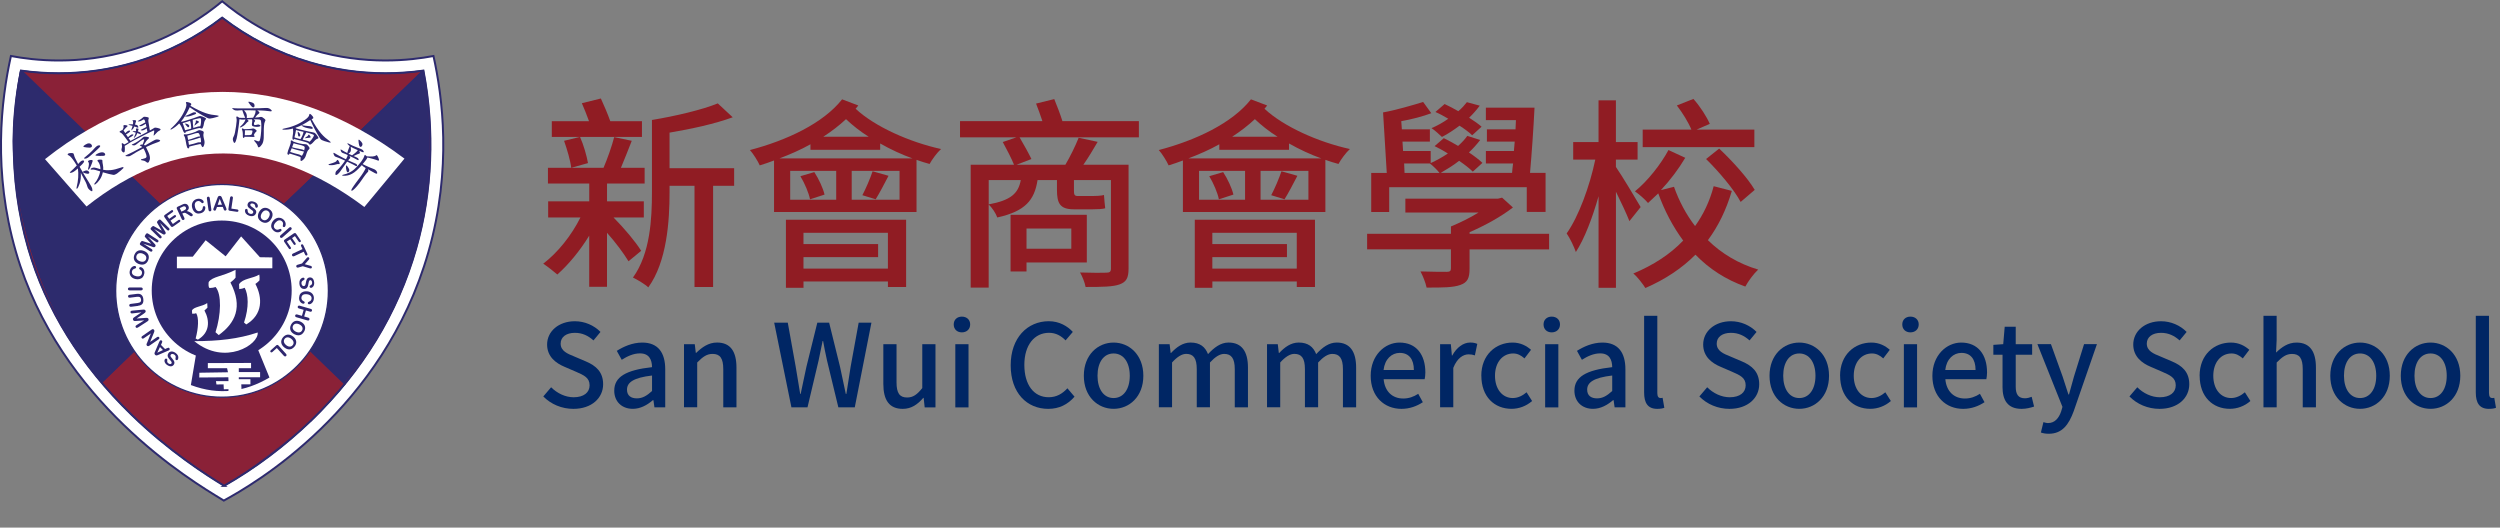 <?xml version="1.0" encoding="UTF-8"?>
<svg id="a" data-name="Layer 1" xmlns="http://www.w3.org/2000/svg" viewBox="0 0 860.26 181.54">
  <rect x="0" y="0" width="860.26" height="181.54" fill="#808080" stroke="none"/>
  <g>
    <g>
      <path d="m216.26,89.89c-1.62-2.67-4.36-6.4-7.39-9.78v18.57h-6.12v-17.59c-3.24,5.28-7.1,9.92-10.97,13.37-1.13-.98-3.45-2.81-4.85-3.73,5.06-3.87,9.71-9.71,12.8-15.9h-11.11v-5.56h14.14v-6.12h-14.21v-5.42h19.13c1.27-2.95,2.88-7.46,3.66-10.55l6.05,1.27c-1.27,3.24-2.6,6.61-3.73,9.29h8.16v5.42h-12.94v6.12h12.66v5.56h-10.41c3.8,3.87,7.53,8.3,9.5,11.47l-4.36,3.59Zm4.64-42.77h-31.02v-5.42h12.8c-.7-2.04-1.69-4.36-2.46-6.19l6.54-1.62c1.12,2.39,2.39,5.42,3.24,7.81h10.9v5.42Zm-21.31,0c1.27,2.81,2.32,6.61,2.74,9l-5.77,1.62c-.28-2.46-1.41-6.33-2.46-9.29l5.49-1.34Zm53.04,16.81h-7.25v34.82h-6.4v-34.82h-8.58v2.04c0,10.2-.91,24.06-7.32,32.92-1.06-1.06-3.8-2.67-5.28-3.38,5.98-8.3,6.54-20.26,6.54-29.54v-24.69c8.16-1.34,17.3-3.52,22.65-5.7l5.14,4.78c-6.12,2.25-14.21,4.01-21.74,5.28v12.24h22.23v6.05Z" style="fill: #901c23;"/>
      <path d="m295.34,36.29c-.28.35-.56.77-.92,1.13,6.54,6.12,18.5,11.47,29.4,13.86-1.41,1.27-3.09,3.59-3.94,5.14-1.48-.42-2.96-.84-4.5-1.41v17.94h-49.03v-17.73c-1.69.63-3.24,1.2-4.92,1.69-.56-1.34-2.32-4.15-3.38-5.28,12.66-3.31,25.25-9.22,31.72-17.45l5.56,2.11Zm18.64,18.22c-3.73-1.34-7.53-3.1-11.11-5.14v2.18h-23.99v-1.9c-3.38,1.9-6.96,3.45-10.62,4.85h45.72Zm-43.54,21.1h41.36v23.14h-6.26v-1.9h-29.05v2.18h-6.05v-23.42Zm17.3-6.89v-9.92h-15.83v9.92h15.83Zm-7.53-9.5c1.55,2.39,3.02,5.56,3.52,7.74l-5,1.62c-.42-2.18-1.83-5.49-3.31-7.95l4.78-1.41Zm-3.73,20.89v3.87h25.68v4.5h-25.68v3.94h29.05v-12.31h-29.05Zm22.44-33.06c-2.95-1.83-5.56-3.94-7.81-6.05-2.32,2.18-4.99,4.22-7.81,6.05h15.62Zm10.62,11.75h-16.46v9.92h16.46v-9.92Zm-12.8,8.37c1.2-2.25,2.74-5.84,3.52-8.23l5.49,1.55c-1.55,3.02-3.17,6.05-4.43,8.09l-4.57-1.41Z" style="fill: #901c23;"/>
      <path d="m391.92,47.26h-41.08c1.41,2.39,3.17,5.56,4.08,7.46l-5.13,1.97h16.81c1.62-2.74,3.52-6.61,4.57-9.29l6.54,1.41c-1.55,2.67-3.24,5.49-4.92,7.88h15.55v35.73c0,3.24-.77,4.57-3.03,5.42-2.25.84-5.91.91-11.75.91-.28-1.55-1.12-3.59-1.9-4.99,4.01.14,8.02.14,9,.07,1.2,0,1.62-.35,1.62-1.41v-30.46h-12.73v3.38c0,1.55.07,2.11,1.34,2.11h5.06c.99,0,2.96-.07,3.94-.35.14,1.55.21,3.09.42,4.57-.91.28-2.74.35-4.29.35h-6.54c-4.85,0-5.77-2.18-5.77-6.75v-3.31h-6.68c-1.06,6.89-4.22,10.76-13.86,12.87-.49-1.41-1.76-3.38-2.96-4.43v28.56h-6.19v-42.28h14.91c-.84-2.11-2.6-5.49-3.87-7.81l4.71-1.62h-19.42v-5.56h28.35c-.63-1.97-1.48-4.22-2.18-6.05l6.26-1.55c.99,2.39,2.11,5.35,2.81,7.6h26.31v5.56Zm-51.7,23.07c7.67-1.41,10.2-3.8,11.04-8.37h-11.04v8.37Zm13.01,19.98v3.1h-5.49v-19.49h26.24v16.39h-20.75Zm0-11.68v6.96h15.41v-6.96h-15.41Z" style="fill: #901c23;"/>
      <path d="m436.03,36.29c-.28.35-.56.77-.92,1.13,6.54,6.12,18.5,11.47,29.4,13.86-1.41,1.27-3.09,3.59-3.94,5.14-1.48-.42-2.96-.84-4.5-1.41v17.94h-49.03v-17.73c-1.69.63-3.24,1.2-4.92,1.69-.56-1.34-2.32-4.15-3.38-5.28,12.66-3.31,25.25-9.22,31.72-17.45l5.56,2.11Zm18.64,18.22c-3.73-1.34-7.53-3.1-11.11-5.14v2.18h-23.99v-1.9c-3.38,1.9-6.96,3.45-10.62,4.85h45.72Zm-43.54,21.1h41.36v23.14h-6.26v-1.9h-29.05v2.18h-6.05v-23.42Zm17.3-6.89v-9.92h-15.83v9.92h15.83Zm-7.53-9.5c1.55,2.39,3.02,5.56,3.52,7.74l-5,1.62c-.42-2.18-1.83-5.49-3.31-7.95l4.78-1.41Zm-3.73,20.89v3.87h25.68v4.5h-25.68v3.94h29.05v-12.31h-29.05Zm22.44-33.06c-2.95-1.83-5.56-3.94-7.81-6.05-2.32,2.18-4.99,4.22-7.81,6.05h15.62Zm10.62,11.75h-16.46v9.92h16.46v-9.92Zm-12.8,8.37c1.2-2.25,2.74-5.84,3.52-8.23l5.49,1.55c-1.55,3.02-3.17,6.05-4.43,8.09l-4.57-1.41Z" style="fill: #901c23;"/>
      <path d="m533.04,85.81h-27.36v6.75c0,3.1-.7,4.64-3.17,5.49-2.53.91-6.12.91-11.61.91-.35-1.69-1.27-4.01-2.11-5.56,3.87.14,7.95.14,9,.14,1.12,0,1.48-.28,1.48-1.2v-6.54h-28.84v-5.35h28.84v-2.53c3.09-1.27,6.54-2.95,9.5-4.78h-25.18v-4.78h31.87l1.41-.35,3.73,3.38c-4.08,3.17-9.57,6.19-14.91,8.51v.56h27.36v5.35Zm-55.01-12.87h-6.19v-13.44h5.35l-1.27-20.82c4.08-.7,10.13-2.46,13.79-3.59l2.81,3.87c-3.03,1.13-6.82,2.11-10.34,2.74l.21,2.81h9.64v4.22h-9.43l.21,3.24h9.5v4.15c1.97-.91,4.08-2.04,5.91-3.31-1.48-.91-3.09-1.83-4.57-2.53l3.17-2.74c1.55.77,3.31,1.69,4.92,2.67,1.27-1.13,2.32-2.25,3.17-3.45l4.43,1.41c-1.13,1.48-2.39,2.88-3.87,4.29,1.9,1.27,3.45,2.46,4.64,3.59l-3.31,3.02c-1.13-1.13-2.74-2.39-4.71-3.73-2.04,1.62-4.29,2.95-6.33,4.15h24.55c.07-1.06.21-2.11.35-3.24h-9.36v-4.29h9.64l.28-3.24h-9.57v-4.22h9.85l.14-3.17h-10.34v-4.29h16.74c-.35,7.1-.98,16.11-1.55,22.44h5.35v13.44h-6.47v-8.51h-47.34v8.51Zm5.28-13.44h12.03c-.7-.91-2.32-2.53-3.31-3.24h-8.86l.14,3.24Zm23.28-12.94c-1.06-1.05-2.6-2.18-4.36-3.31-1.97,1.48-4.08,2.88-6.05,3.87-.77-.7-2.46-2.32-3.59-3.02,1.97-.84,4.01-1.97,5.77-3.24-1.41-.84-2.95-1.69-4.43-2.32l3.17-2.74c1.48.7,3.17,1.55,4.71,2.46,1.2-.98,2.18-2.11,2.95-3.1l4.43,1.2c-1.06,1.41-2.25,2.81-3.66,4.15,1.69,1.06,3.17,2.11,4.29,3.09l-3.24,2.95Z" style="fill: #901c23;"/>
      <path d="m560.69,76.1c-.92-2.39-2.88-6.54-4.64-10.13v33.06h-5.98v-31.51c-2.11,7.46-4.85,14.63-7.81,19.2-.63-1.83-2.04-4.78-3.17-6.4,4.08-5.7,7.95-16.25,9.85-25.39h-7.6v-6.05h8.72v-14.35h5.98v14.35h7.46v6.05h-7.46v2.53c1.76,2.46,7.25,11.61,8.51,13.79l-3.87,4.85Zm35.24-10.41c-1.9,6.47-4.64,12.1-8.23,16.95,4.64,4.57,10.48,8.09,17.3,10.13-1.48,1.34-3.45,4.01-4.43,5.84-6.75-2.39-12.45-6.12-17.16-10.97-4.71,4.71-10.41,8.51-17.23,11.47-.84-1.34-2.81-3.94-4.15-4.99,6.89-2.88,12.66-6.61,17.16-11.33-3.52-4.78-6.4-10.2-8.58-16.25-1.2,1.13-2.39,2.25-3.52,3.31-1.05-1.27-3.09-3.02-4.5-4.01,4.43-3.59,8.93-9.36,11.54-14.21l5.77,2.67c-2.25,3.8-5.21,7.74-8.37,11.11l4.5-1.13c1.76,4.99,4.22,9.57,7.25,13.51,2.88-4.01,5.06-8.58,6.4-13.72l6.26,1.62Zm7.74-15.05h-38.41v-6.05h16.74c-.98-2.46-3.09-5.84-4.99-8.3l5.7-2.25c2.32,2.6,4.57,6.12,5.63,8.58l-4.5,1.97h19.84v6.05Zm-12.1.49c4.5,4.22,9.85,10.13,12.24,14.21l-4.85,4.15c-2.18-4.15-7.39-10.34-11.89-14.77l4.5-3.59Z" style="fill: #901c23;"/>
    </g>
    <g>
      <path d="m186.95,136.42l2.69-3.16c2.09,2.09,4.94,3.44,7.75,3.44,3.52,0,5.49-1.66,5.49-4.11,0-2.65-1.98-3.48-4.66-4.66l-4.03-1.74c-2.81-1.19-5.93-3.4-5.93-7.63,0-4.58,4.03-8.02,9.56-8.02,3.4,0,6.6,1.42,8.81,3.68l-2.41,2.92c-1.82-1.62-3.83-2.61-6.4-2.61-2.96,0-4.9,1.42-4.9,3.71,0,2.53,2.33,3.48,4.7,4.43l3.99,1.7c3.44,1.46,5.93,3.6,5.93,7.86,0,4.66-3.87,8.46-10.24,8.46-3.99,0-7.71-1.58-10.35-4.27Z" style="fill: #002664;"/>
      <path d="m211.37,134.4c0-4.66,3.95-7.07,13-8.06-.04-2.53-.95-4.74-4.15-4.74-2.29,0-4.43,1.03-6.28,2.21l-1.7-3.08c2.25-1.42,5.3-2.85,8.77-2.85,5.41,0,7.9,3.44,7.9,9.21v13.08h-3.71l-.36-2.49h-.16c-1.98,1.7-4.31,3-6.92,3-3.75,0-6.4-2.45-6.4-6.28Zm13,.16v-5.34c-6.44.75-8.62,2.41-8.62,4.86,0,2.13,1.46,3,3.4,3s3.44-.91,5.22-2.53Z" style="fill: #002664;"/>
      <path d="m235.36,118.43h3.71l.36,3h.12c2.02-1.94,4.23-3.56,7.19-3.56,4.62,0,6.68,3.08,6.68,8.62v13.67h-4.54v-13.12c0-3.75-1.11-5.26-3.68-5.26-2.01,0-3.4,1.03-5.29,2.96v15.41h-4.54v-21.74Z" style="fill: #002664;"/>
      <path d="m266.38,111.04h4.7l2.73,15.18c.51,3.08,1.03,6.2,1.54,9.33h.16c.63-3.12,1.3-6.24,1.98-9.33l3.75-15.18h4.07l3.75,15.18c.67,3.04,1.3,6.17,1.98,9.33h.2c.47-3.16.99-6.28,1.46-9.33l2.77-15.18h4.39l-5.73,29.13h-5.65l-3.91-16.16c-.51-2.29-.95-4.47-1.34-6.68h-.16c-.44,2.21-.91,4.39-1.38,6.68l-3.83,16.16h-5.53l-5.93-29.13Z" style="fill: #002664;"/>
      <path d="m303.96,132.11v-13.67h4.54v13.12c0,3.72,1.07,5.22,3.64,5.22,2.01,0,3.4-.95,5.22-3.24v-15.1h4.54v21.74h-3.71l-.36-3.28h-.12c-1.98,2.29-4.11,3.79-7.07,3.79-4.66,0-6.68-3.04-6.68-8.58Z" style="fill: #002664;"/>
      <path d="m328.18,111.64c0-1.62,1.15-2.69,2.81-2.69s2.85,1.07,2.85,2.69-1.19,2.73-2.85,2.73-2.81-1.07-2.81-2.73Zm.55,6.8h4.54v21.74h-4.54v-21.74Z" style="fill: #002664;"/>
      <path d="m347.78,125.71c0-9.48,5.77-15.18,13.12-15.18,3.64,0,6.48,1.74,8.26,3.68l-2.49,2.92c-1.5-1.54-3.32-2.61-5.69-2.61-5.02,0-8.5,4.19-8.5,11.03s3.24,11.14,8.38,11.14c2.69,0,4.7-1.19,6.44-3.08l2.45,2.89c-2.33,2.69-5.29,4.19-9.05,4.19-7.31,0-12.92-5.45-12.92-14.98Z" style="fill: #002664;"/>
      <path d="m372.95,129.3c0-7.23,4.86-11.42,10.24-11.42s10.24,4.19,10.24,11.42-4.86,11.38-10.24,11.38-10.24-4.15-10.24-11.38Zm15.81,0c0-4.58-2.13-7.67-5.57-7.67s-5.53,3.08-5.53,7.67,2.13,7.67,5.53,7.67,5.57-3.04,5.57-7.67Z" style="fill: #002664;"/>
      <path d="m398.76,118.43h3.71l.36,3.04h.12c1.86-1.98,4.03-3.6,6.72-3.6,3.24,0,5.06,1.5,6.01,3.99,2.13-2.29,4.35-3.99,7.07-3.99,4.54,0,6.68,3.08,6.68,8.62v13.67h-4.54v-13.12c0-3.75-1.19-5.26-3.64-5.26-1.5,0-3.08.99-4.9,2.96v15.41h-4.54v-13.12c0-3.75-1.15-5.26-3.64-5.26-1.46,0-3.08.99-4.86,2.96v15.41h-4.54v-21.74Z" style="fill: #002664;"/>
      <path d="m435.98,118.43h3.71l.36,3.04h.12c1.86-1.98,4.03-3.6,6.72-3.6,3.24,0,5.06,1.5,6.01,3.99,2.13-2.29,4.35-3.99,7.07-3.99,4.54,0,6.68,3.08,6.68,8.62v13.67h-4.54v-13.12c0-3.75-1.19-5.26-3.64-5.26-1.5,0-3.08.99-4.9,2.96v15.41h-4.54v-13.12c0-3.75-1.15-5.26-3.64-5.26-1.46,0-3.08.99-4.86,2.96v15.41h-4.54v-21.74Z" style="fill: #002664;"/>
      <path d="m471.66,129.3c0-7.03,4.86-11.42,9.92-11.42,5.77,0,8.89,4.15,8.89,10.28,0,.91-.12,1.78-.24,2.33h-14.11c.36,4.15,2.96,6.64,6.72,6.64,1.94,0,3.6-.59,5.18-1.62l1.58,2.89c-2.02,1.34-4.5,2.29-7.35,2.29-5.89,0-10.59-4.19-10.59-11.38Zm14.86-1.98c0-3.72-1.7-5.89-4.86-5.89-2.73,0-5.14,2.09-5.57,5.89h10.43Z" style="fill: #002664;"/>
      <path d="m495.53,118.43h3.71l.36,3.91h.12c1.54-2.81,3.83-4.47,6.17-4.47,1.07,0,1.78.16,2.45.47l-.83,3.95c-.75-.24-1.3-.36-2.17-.36-1.78,0-3.91,1.23-5.26,4.66v13.56h-4.54v-21.74Z" style="fill: #002664;"/>
      <path d="m509.72,129.3c0-7.23,5.02-11.42,10.75-11.42,2.77,0,4.78,1.11,6.36,2.49l-2.25,2.96c-1.19-1.07-2.41-1.7-3.87-1.7-3.68,0-6.28,3.08-6.28,7.67s2.53,7.67,6.13,7.67c1.82,0,3.44-.87,4.74-1.98l1.9,3c-2.02,1.78-4.58,2.69-7.07,2.69-5.89,0-10.39-4.15-10.39-11.38Z" style="fill: #002664;"/>
      <path d="m531.14,111.64c0-1.62,1.15-2.69,2.81-2.69s2.85,1.07,2.85,2.69-1.19,2.73-2.85,2.73-2.81-1.07-2.81-2.73Zm.55,6.8h4.54v21.74h-4.54v-21.74Z" style="fill: #002664;"/>
      <path d="m541.77,134.4c0-4.66,3.95-7.07,13-8.06-.04-2.53-.95-4.74-4.15-4.74-2.29,0-4.43,1.03-6.28,2.21l-1.7-3.08c2.25-1.42,5.3-2.85,8.77-2.85,5.41,0,7.9,3.44,7.9,9.21v13.08h-3.71l-.36-2.49h-.16c-1.98,1.7-4.31,3-6.92,3-3.75,0-6.4-2.45-6.4-6.28Zm13,.16v-5.34c-6.44.75-8.62,2.41-8.62,4.86,0,2.13,1.46,3,3.4,3s3.44-.91,5.22-2.53Z" style="fill: #002664;"/>
      <path d="m565.75,135.07v-26.4h4.54v26.64c0,1.23.51,1.66,1.07,1.66.2,0,.36,0,.75-.08l.59,3.44c-.55.2-1.3.36-2.45.36-3.28,0-4.5-2.09-4.5-5.61Z" style="fill: #002664;"/>
      <path d="m584.76,136.42l2.69-3.16c2.09,2.09,4.94,3.44,7.75,3.44,3.52,0,5.49-1.66,5.49-4.11,0-2.65-1.98-3.48-4.66-4.66l-4.03-1.74c-2.81-1.19-5.93-3.4-5.93-7.63,0-4.58,4.03-8.02,9.56-8.02,3.4,0,6.6,1.42,8.81,3.68l-2.41,2.92c-1.82-1.62-3.83-2.61-6.4-2.61-2.96,0-4.9,1.42-4.9,3.71,0,2.53,2.33,3.48,4.7,4.43l3.99,1.7c3.44,1.46,5.93,3.6,5.93,7.86,0,4.66-3.87,8.46-10.24,8.46-3.99,0-7.71-1.58-10.35-4.27Z" style="fill: #002664;"/>
      <path d="m608.9,129.3c0-7.23,4.86-11.42,10.24-11.42s10.24,4.19,10.24,11.42-4.86,11.38-10.24,11.38-10.24-4.15-10.24-11.38Zm15.81,0c0-4.58-2.13-7.67-5.57-7.67s-5.53,3.08-5.53,7.67,2.13,7.67,5.53,7.67,5.57-3.04,5.57-7.67Z" style="fill: #002664;"/>
      <path d="m633.17,129.3c0-7.23,5.02-11.42,10.75-11.42,2.77,0,4.78,1.11,6.36,2.49l-2.25,2.96c-1.19-1.07-2.41-1.7-3.87-1.7-3.68,0-6.28,3.08-6.28,7.67s2.53,7.67,6.13,7.67c1.82,0,3.44-.87,4.74-1.98l1.9,3c-2.02,1.78-4.58,2.69-7.07,2.69-5.89,0-10.39-4.15-10.39-11.38Z" style="fill: #002664;"/>
      <path d="m654.58,111.64c0-1.62,1.15-2.69,2.81-2.69s2.85,1.07,2.85,2.69-1.19,2.73-2.85,2.73-2.81-1.07-2.81-2.73Zm.55,6.8h4.54v21.74h-4.54v-21.74Z" style="fill: #002664;"/>
      <path d="m664.94,129.3c0-7.03,4.86-11.42,9.92-11.42,5.77,0,8.89,4.15,8.89,10.28,0,.91-.12,1.78-.24,2.33h-14.11c.36,4.15,2.96,6.64,6.72,6.64,1.94,0,3.6-.59,5.18-1.62l1.58,2.89c-2.02,1.34-4.5,2.29-7.35,2.29-5.89,0-10.59-4.19-10.59-11.38Zm14.86-1.98c0-3.72-1.7-5.89-4.86-5.89-2.73,0-5.14,2.09-5.57,5.89h10.43Z" style="fill: #002664;"/>
      <path d="m689.08,133.06v-10.99h-3.16v-3.4l3.4-.24.51-6.01h3.79v6.01h5.65v3.64h-5.65v11.03c0,2.61.91,3.95,3.16,3.95.75,0,1.7-.24,2.33-.51l.83,3.36c-1.22.4-2.69.79-4.27.79-4.9,0-6.6-3.04-6.6-7.63Z" style="fill: #002664;"/>
      <path d="m702.28,148.82l.87-3.56c.4.12,1.03.32,1.58.32,2.37,0,3.75-1.74,4.54-4.07l.43-1.5-8.62-21.58h4.66l4.03,11.18c.63,1.94,1.3,4.11,1.98,6.13h.2c.55-1.98,1.15-4.15,1.7-6.13l3.48-11.18h4.43l-7.98,23.04c-1.7,4.66-3.99,7.79-8.58,7.79-1.11,0-1.98-.16-2.73-.43Z" style="fill: #002664;"/>
      <path d="m732.75,136.42l2.69-3.16c2.09,2.09,4.94,3.44,7.75,3.44,3.52,0,5.49-1.66,5.49-4.11,0-2.65-1.98-3.48-4.66-4.66l-4.03-1.74c-2.81-1.19-5.93-3.4-5.93-7.63,0-4.58,4.03-8.02,9.56-8.02,3.4,0,6.6,1.42,8.81,3.68l-2.41,2.92c-1.82-1.62-3.83-2.61-6.4-2.61-2.96,0-4.9,1.42-4.9,3.71,0,2.53,2.33,3.48,4.7,4.43l3.99,1.7c3.44,1.46,5.93,3.6,5.93,7.86,0,4.66-3.87,8.46-10.24,8.46-3.99,0-7.71-1.58-10.35-4.27Z" style="fill: #002664;"/>
      <path d="m756.89,129.3c0-7.23,5.02-11.42,10.75-11.42,2.77,0,4.78,1.11,6.36,2.49l-2.25,2.96c-1.19-1.07-2.41-1.7-3.87-1.7-3.68,0-6.28,3.08-6.28,7.67s2.53,7.67,6.13,7.67c1.82,0,3.44-.87,4.74-1.98l1.9,3c-2.02,1.78-4.58,2.69-7.07,2.69-5.89,0-10.39-4.15-10.39-11.38Z" style="fill: #002664;"/>
      <path d="m778.86,108.67h4.54v8.34l-.2,4.31c1.9-1.82,4.07-3.44,7.04-3.44,4.62,0,6.68,3.08,6.68,8.62v13.67h-4.54v-13.12c0-3.75-1.11-5.26-3.68-5.26-2.01,0-3.4,1.03-5.29,2.96v15.41h-4.54v-31.5Z" style="fill: #002664;"/>
      <path d="m801.86,129.3c0-7.23,4.86-11.42,10.24-11.42s10.24,4.19,10.24,11.42-4.86,11.38-10.24,11.38-10.24-4.15-10.24-11.38Zm15.81,0c0-4.58-2.13-7.67-5.57-7.67s-5.53,3.08-5.53,7.67,2.13,7.67,5.53,7.67,5.57-3.04,5.57-7.67Z" style="fill: #002664;"/>
      <path d="m826.12,129.3c0-7.23,4.86-11.42,10.24-11.42s10.24,4.19,10.24,11.42-4.86,11.38-10.24,11.38-10.24-4.15-10.24-11.38Zm15.81,0c0-4.58-2.13-7.67-5.57-7.67s-5.53,3.08-5.53,7.67,2.13,7.67,5.53,7.67,5.57-3.04,5.57-7.67Z" style="fill: #002664;"/>
      <path d="m851.93,135.07v-26.4h4.54v26.64c0,1.23.51,1.66,1.07,1.66.2,0,.36,0,.75-.08l.59,3.44c-.55.2-1.3.36-2.45.36-3.28,0-4.5-2.09-4.5-5.61Z" style="fill: #002664;"/>
    </g>
  </g>
  <g>
    <path d="m77.03,172.24c10.04-5.46,54.92-31.25,70.4-85.54,8.21-28.78,4.77-53.7,1.73-67.43-7.93,1.5-23.36,3.3-41.46-2.07-14.89-4.42-25.36-11.85-31.25-16.75-5.88,4.9-16.35,12.33-31.23,16.75-18.11,5.38-33.54,3.57-41.46,2.07-3.37,15.2-6.29,39.76,1.73,67.43,14.99,51.67,60.37,78.78,70.91,85.17.26.16.47.29.62.38Z" style="fill: #fff; stroke: #2d2a6e; stroke-miterlimit: 10; stroke-width: .69px;"/>
    <path d="m77.13,167.15c-5.95-3.63-18.8-11.76-31.84-24.43-17.52-17.03-29.48-36.29-35.57-57.25-3.46-11.93-5.13-24.41-4.97-37.11.1-7.97.93-16.05,2.46-24.07,4.31.61,8.68.91,13.04.91,8.91,0,17.73-1.28,26.22-3.8,10.9-3.24,20.96-8.39,29.98-15.33,9.02,6.94,19.1,12.09,30,15.33,8.49,2.52,17.31,3.8,26.22,3.8,4.35,0,8.72-.31,13.03-.91,3.91,20.6,3.06,41.67-2.51,61.19-6.34,22.25-18.48,42.14-36.07,59.13-9.06,8.75-19.39,16.51-30,22.54Z" style="fill: #8a2137; stroke: #2d2a6e; stroke-miterlimit: 10; stroke-width: .46px;"/>
    <g>
      <path d="m76.89,166.33c-8.44-4.96-19.95-12.7-31.83-24.21-1.49-1.45-6.04-5.87-10.42-11.07C4.97,95.87,4.54,51.06,4.55,48.62c.02-5.35.41-13.67,2.46-23.85,3.23,3.09,6.45,6.18,9.68,9.27,3.97,3.8,7.94,7.6,11.9,11.4,6.54,6.27,13.08,12.53,19.62,18.8,4.3,4.12,8.6,8.24,12.9,12.35,5.05,4.84,10.11,9.68,15.16,14.52,8.98-8.61,17.95-17.22,26.93-25.83,4.31-4.13,8.61-8.26,12.92-12.39,6.86-6.58,13.72-13.16,20.58-19.74,2.92-2.8,5.83-5.6,8.75-8.39,2.46,14.06,6.22,47.32-10.43,81.2-2.18,4.44-10.77,21.22-28.13,38.03-10.99,10.64-21.84,17.75-30,22.33Z" style="fill: #2d2b6d; stroke: #2d2a6e; stroke-miterlimit: 10; stroke-width: .46px;"/>
      <line x1="7.01" y1="24.77" x2="118.47" y2="131.56" style="fill: #2d2b6d; stroke: #2d2a6e; stroke-miterlimit: 10; stroke-width: .69px;"/>
      <line x1="145.45" y1="24.77" x2="34.64" y2="131.05" style="fill: #2d2b6d; stroke: #2d2a6e; stroke-miterlimit: 10; stroke-width: .69px;"/>
    </g>
    <path d="m77.4,167.22c-8.44-5.01-19.96-12.82-31.84-24.43-4.46-4.36-10.43-11.17-10.43-11.17.01-.01,41.64-40.29,41.64-40.29h0s42.21,40.79,42.21,40.8c0,0-9.53,10.86-11.58,12.56-11.85,9.81-22.28,17.3-30,22.54ZM15.59,42.72l.14.53" style="fill: #8a2137;"/>
    <g>
      <path d="m77.13,167.16c-5.95-3.63-18.8-11.76-31.84-24.43-17.52-17.03-29.48-36.29-35.57-57.25-3.46-11.93-5.13-24.41-4.97-37.11.1-7.97.93-16.05,2.46-24.07,4.31.61,8.68.91,13.04.91,8.91,0,17.73-1.28,26.22-3.8,10.9-3.24,20.96-8.39,29.98-15.33,9.02,6.94,19.1,12.09,30,15.33,8.49,2.52,17.31,3.8,26.22,3.8,4.35,0,8.72-.31,13.03-.91,3.91,20.6,3.06,41.67-2.51,61.19-6.34,22.25-18.48,42.14-36.07,59.13-9.06,8.75-19.39,16.51-30,22.54Z" style="fill: none; stroke: #2d2a6e; stroke-miterlimit: 10; stroke-width: .69px;"/>
      <line x1="7.18" y1="24.78" x2="118.64" y2="131.56" style="fill: none; stroke: #2d2a6e; stroke-miterlimit: 10; stroke-width: .69px;"/>
      <line x1="145.63" y1="24.78" x2="34.82" y2="131.05" style="fill: none; stroke: #2d2a6e; stroke-miterlimit: 10; stroke-width: .69px;"/>
    </g>
    <line x1="145.7" y1="24.3" x2="34.86" y2="131.55" style="fill: none; stroke: #2d2a6e; stroke-miterlimit: 10; stroke-width: .69px;"/>
    <line x1="7.22" y1="24.3" x2="118.71" y2="132.06" style="fill: none; stroke: #2d2a6e; stroke-miterlimit: 10; stroke-width: .69px;"/>
    <circle cx="76.4" cy="100.08" r="36.61" style="fill: #fff; stroke: #2d2a6e; stroke-miterlimit: 10; stroke-width: .46px;"/>
    <circle cx="76.29" cy="99.97" r="24.08" style="fill: #2e276f;"/>
    <g>
      <path d="m57.91,121.56c.17-.24.39-.42.65-.52.26-.1.55-.13.87-.06.32.06.64.21.97.45.4.28.67.59.82.92.11.24.15.49.14.75-.01.26-.08.48-.2.65-.07.1-.16.16-.28.18-.12.02-.23,0-.34-.08-.09-.06-.14-.14-.16-.24-.02-.1-.01-.21.02-.35.04-.16.06-.31.06-.44,0-.13-.03-.26-.1-.39-.07-.13-.19-.26-.36-.39-.24-.17-.48-.25-.71-.25-.23,0-.41.09-.52.26-.09.13-.13.27-.11.41.02.14.08.28.18.41.1.14.24.3.42.51.24.27.43.52.56.75.13.23.2.46.2.7,0,.24-.08.47-.24.7-.16.22-.36.37-.6.46s-.51.09-.8.02c-.29-.07-.59-.22-.9-.43-.25-.18-.44-.36-.57-.55-.14-.19-.23-.38-.27-.56-.05-.19-.06-.35-.03-.5s.07-.28.15-.38c.07-.1.17-.16.29-.19.12-.03.24,0,.34.07.09.07.15.14.16.22.02.08.01.19,0,.34-.03.2-.03.38.01.54.04.16.18.32.4.48.21.15.41.22.61.22.19,0,.34-.07.43-.2.06-.08.08-.17.08-.25,0-.09-.03-.18-.07-.28-.05-.1-.1-.18-.16-.26-.06-.08-.17-.21-.31-.38-.19-.21-.35-.42-.49-.61-.14-.19-.24-.38-.3-.57-.06-.18-.08-.37-.05-.56.03-.19.11-.39.26-.59Z" style="fill: #2e276f;"/>
      <path d="m55.66,118.09l-.27.6,1.41,1.42.61-.28c.24-.11.41-.17.52-.18.11-.01.21.03.32.14.09.09.13.2.14.33,0,.13-.04.24-.12.32-.05.05-.1.09-.17.12-.07.03-.16.08-.29.13l-3.16,1.36c-.09.04-.2.09-.33.14-.13.06-.24.09-.34.11-.1.02-.2.01-.31-.01-.1-.03-.2-.09-.3-.19-.1-.1-.16-.2-.19-.3-.03-.1-.03-.2-.01-.3.02-.1.05-.2.09-.29.04-.09.09-.22.16-.37l1.35-3.15c.1-.24.19-.4.27-.48.08-.08.19-.12.32-.12.13,0,.25.05.34.14.06.06.09.11.11.17.02.06.03.12.02.18,0,.06-.03.14-.07.24-.04.1-.08.19-.11.27Zm.42,2.36l-1.04-1.04-.92,1.96,1.95-.92Z" style="fill: #2e276f;"/>
      <path d="m50.61,117.96l1.3-3.23-2.41,1.66c-.16.11-.3.16-.42.14-.12-.01-.23-.08-.31-.19-.08-.12-.11-.24-.08-.36.03-.12.13-.24.28-.35l3.19-2.2c.36-.25.64-.22.84.07.05.07.09.15.11.22.02.07.02.15.01.24-.01.08-.03.17-.06.26-.03.09-.06.17-.1.26l-1.3,3.17,2.37-1.64c.15-.11.3-.15.43-.13.13.02.23.08.31.19.08.12.1.24.07.36-.03.13-.12.24-.28.35l-3.13,2.16c-.13.09-.25.15-.34.17-.11.02-.21.01-.32-.03-.11-.04-.2-.11-.26-.21-.05-.07-.08-.15-.09-.21-.01-.07-.01-.14,0-.21.01-.07.04-.14.07-.23.04-.09.07-.18.11-.27Z" style="fill: #2e276f;"/>
      <path d="m49.54,107.88l-2.53,1.72,3.05-.21c.23-.01.4-.02.5-.02.1,0,.21.04.31.1.1.06.18.16.23.31.04.12.05.22.03.31-.02.09-.06.17-.12.25-.06.07-.14.14-.24.21-.1.07-.19.13-.28.18l-2.86,1.86c-.17.11-.3.18-.39.21-.12.04-.24.03-.35-.02-.11-.06-.19-.15-.23-.27-.06-.17-.04-.31.04-.4.09-.1.23-.2.42-.32l2.5-1.55-2.78.2c-.21.02-.38.02-.49.02-.12,0-.23-.04-.33-.11-.11-.07-.19-.18-.24-.33-.06-.16-.06-.3-.01-.41.05-.11.11-.2.19-.27.08-.07.21-.16.4-.29l2.3-1.57-2.93.34c-.15.02-.27.03-.36.03-.09,0-.18-.02-.26-.06-.09-.04-.15-.12-.19-.25-.04-.12-.04-.24.01-.35.05-.11.14-.19.26-.24.09-.03.23-.06.44-.07l3.4-.32c.23-.02.4-.03.51-.03.11,0,.22.03.32.09.1.06.18.16.23.31.05.14.05.27.01.38-.04.11-.1.2-.18.27-.08.07-.22.17-.41.3Z" style="fill: #2e276f;"/>
      <path d="m47.5,105.26l-2.35.3c-.2.03-.36,0-.47-.08-.11-.08-.18-.19-.2-.34-.02-.15.01-.28.1-.38.09-.1.23-.17.43-.19l2.4-.31c.27-.04.5-.1.67-.18.18-.08.3-.21.38-.38.08-.17.1-.39.07-.67-.05-.39-.19-.65-.41-.78-.23-.13-.55-.17-.97-.12l-2.42.31c-.2.03-.36,0-.47-.08-.11-.08-.17-.19-.19-.34-.02-.15.01-.28.1-.38s.23-.17.43-.2l2.35-.3c.38-.05.71-.05.97-.01.27.04.51.15.73.33.19.16.33.35.44.57.11.23.18.5.22.81.05.38.05.7,0,.98-.05.28-.14.52-.29.71-.15.19-.35.35-.6.46-.26.11-.57.19-.94.24Z" style="fill: #2e276f;"/>
      <path d="m48.5,99.92h-3.88c-.2,0-.35-.05-.45-.14-.1-.09-.15-.21-.15-.36,0-.15.05-.27.15-.36.1-.09.25-.14.46-.14h3.88c.2,0,.36.05.46.15.1.09.15.21.15.36,0,.14-.05.26-.15.35-.1.09-.25.14-.46.14Z" style="fill: #2e276f;"/>
      <path d="m48.4,91.89c.15.03.31.1.48.21.16.11.32.26.46.46s.24.43.3.7c.06.27.06.58,0,.92-.05.26-.12.48-.21.68-.09.2-.2.37-.33.53-.13.15-.3.28-.49.39-.18.1-.37.17-.57.23-.21.05-.42.08-.64.09-.22,0-.45-.02-.69-.06-.39-.07-.73-.2-1.01-.37-.29-.17-.52-.38-.7-.64-.18-.25-.3-.53-.36-.84-.06-.31-.06-.62,0-.94.08-.39.22-.72.43-1,.21-.28.45-.47.71-.59.26-.12.49-.16.7-.12.11.02.2.08.27.18.07.1.1.2.07.31-.02.13-.07.21-.14.27-.07.05-.19.1-.35.15-.26.08-.47.2-.62.35-.15.15-.25.35-.3.6-.08.4.01.75.27,1.05.26.3.67.5,1.23.61.38.07.7.08.97.02.27-.06.48-.17.65-.34.16-.17.27-.38.31-.64.05-.28.03-.53-.07-.75-.1-.22-.28-.41-.53-.56-.12-.07-.21-.14-.28-.21-.07-.08-.09-.18-.06-.32.02-.12.08-.21.18-.28.1-.07.21-.09.33-.07Z" style="fill: #2e276f;"/>
      <path d="m46.25,87.67c.19-.47.44-.84.77-1.11.33-.26.7-.41,1.13-.45.42-.04.88.04,1.36.23.35.14.66.31.91.52s.45.45.58.73c.14.28.21.57.21.9,0,.32-.07.67-.21,1.03-.14.36-.33.66-.55.89-.23.24-.48.41-.77.52-.29.11-.59.15-.93.13-.33-.02-.67-.1-1.02-.23-.35-.14-.66-.32-.91-.53-.25-.22-.45-.46-.58-.73-.13-.27-.2-.57-.2-.89s.07-.65.2-1Zm2.88-.39c-.34-.13-.65-.19-.94-.18s-.54.09-.74.24c-.21.15-.36.36-.46.62-.07.19-.11.37-.1.56s.06.36.14.53.22.32.41.47c.18.15.4.27.66.37.26.1.51.16.75.18.24.02.45,0,.63-.07.19-.07.34-.16.47-.29.13-.13.23-.29.3-.47.09-.24.12-.48.08-.72-.04-.25-.16-.48-.36-.69-.2-.22-.48-.39-.85-.54Z" style="fill: #2e276f;"/>
      <path d="m52.37,84.89l-3.06-1.04,2.85,1.85c.16.1.25.21.29.34.03.12.01.24-.06.36-.07.11-.17.18-.3.2-.12.02-.27-.02-.43-.12l-3.27-2.11c-.18-.12-.27-.24-.27-.38,0-.13.05-.28.15-.44l.17-.26c.1-.16.19-.26.26-.31.07-.05.16-.07.25-.06.1.01.24.05.43.12l2.65.86-1.88-2.06c-.14-.15-.23-.27-.28-.35-.05-.08-.07-.17-.05-.25.02-.09.08-.21.18-.37l.17-.26c.1-.16.22-.27.34-.32.12-.05.28-.02.46.1l3.27,2.11c.16.1.25.21.29.34.03.12.01.24-.06.36-.07.11-.17.18-.3.2-.13.02-.27-.02-.42-.12l-2.85-1.85,2.21,2.37c.14.15.25.27.31.35.06.08.1.18.12.29.02.12-.01.24-.1.37-.06.1-.14.17-.22.21s-.17.06-.26.05c-.09,0-.18-.02-.28-.05-.09-.03-.19-.06-.29-.1Z" style="fill: #2e276f;"/>
      <path d="m55.79,80.42l-2.79-1.64,2.42,2.38c.13.13.21.26.21.39,0,.13-.04.24-.13.34-.09.1-.2.14-.33.14-.13,0-.26-.07-.39-.21l-2.78-2.73c-.15-.15-.22-.29-.19-.42.03-.13.1-.27.24-.4l.22-.22c.13-.13.24-.22.32-.25.08-.04.17-.04.26,0,.09.03.22.1.4.2l2.42,1.38-1.42-2.4c-.1-.17-.17-.31-.21-.4-.03-.09-.03-.18,0-.26.03-.08.12-.19.25-.32l.22-.22c.13-.14.27-.22.4-.24.13-.03.27.03.43.19l2.78,2.73c.13.13.21.26.21.39,0,.13-.04.24-.14.34-.09.09-.2.14-.33.13-.13,0-.26-.07-.39-.21l-2.42-2.38,1.68,2.76c.11.18.19.31.23.4.05.09.06.19.06.31s-.06.23-.17.34c-.08.08-.17.14-.26.16-.09.02-.18.02-.27,0s-.17-.06-.26-.11c-.09-.05-.17-.1-.27-.15Z" style="fill: #2e276f;"/>
      <path d="m59.38,73.02l-1.84,1.29.69.99,1.69-1.19c.12-.09.24-.12.34-.11.1.01.18.07.25.16.06.09.09.19.07.29-.02.1-.09.19-.22.28l-1.69,1.19.81,1.15,1.9-1.34c.13-.09.25-.13.35-.11.11.01.2.07.26.17.07.1.09.2.07.3-.02.11-.1.2-.23.29l-2.22,1.56c-.18.12-.33.18-.47.15-.13-.02-.26-.12-.39-.3l-2.13-3.03c-.08-.12-.13-.23-.15-.32-.02-.1,0-.19.05-.28.05-.09.13-.17.25-.25l2.15-1.51c.13-.09.25-.13.35-.12.1.01.19.07.25.16.07.1.09.19.07.3-.02.1-.1.2-.23.29Z" style="fill: #2e276f;"/>
      <path d="m63.05,73.33l-.32.15.68,1.43c.09.19.11.35.07.47-.04.13-.13.22-.26.29-.14.07-.28.07-.4.02-.12-.06-.23-.17-.31-.35l-1.62-3.42c-.09-.19-.12-.36-.07-.48.05-.13.17-.24.36-.33l1.47-.69c.2-.1.38-.17.53-.22.15-.05.3-.08.44-.08.17,0,.33.02.49.08.16.06.3.15.42.27.12.12.22.26.3.42.16.33.19.64.1.93-.09.29-.31.56-.65.83.2,0,.41.06.64.16.22.1.44.21.64.34.2.13.37.26.51.38.14.12.22.21.24.27.03.06.04.13.03.2-.01.08-.04.15-.09.21-.05.06-.12.12-.2.16-.1.05-.2.06-.29.05-.09-.01-.18-.05-.26-.1-.08-.05-.2-.12-.35-.23l-.65-.43c-.23-.16-.43-.27-.59-.34-.16-.07-.3-.1-.42-.09-.13,0-.27.05-.43.12Zm-.37-2.11l-.83.39.58,1.22.81-.38c.22-.1.39-.21.52-.32.13-.11.21-.22.25-.35.04-.13.02-.27-.06-.43-.06-.12-.14-.22-.25-.28-.11-.06-.23-.09-.36-.09-.13,0-.34.08-.65.23Z" style="fill: #2e276f;"/>
      <path d="m70.61,71.26c.04.15.05.32.02.52-.03.2-.1.4-.21.61-.11.21-.28.41-.5.58-.22.17-.49.31-.82.4-.25.07-.48.11-.7.12-.22,0-.42-.01-.62-.07-.19-.05-.39-.14-.57-.27-.17-.11-.32-.25-.46-.41-.14-.16-.26-.34-.36-.54-.1-.2-.18-.41-.25-.65-.1-.38-.14-.74-.11-1.07.03-.33.12-.64.27-.91.15-.27.35-.5.59-.69.25-.19.53-.33.84-.41.38-.11.75-.12,1.09-.05.34.07.62.2.85.38.22.18.36.37.41.57.03.11.02.22-.04.32-.05.11-.14.17-.25.2-.12.03-.22.03-.3-.01-.08-.04-.17-.12-.29-.25-.19-.2-.39-.34-.59-.41-.2-.07-.43-.07-.67,0-.4.11-.67.34-.82.71-.15.36-.15.82,0,1.38.1.37.24.66.41.88.17.22.37.36.59.43.22.07.46.07.72,0,.28-.08.49-.21.65-.4.15-.19.24-.43.27-.72,0-.14.03-.25.07-.35.04-.1.13-.16.26-.2.11-.03.22-.02.33.04.1.06.17.15.2.26Z" style="fill: #2e276f;"/>
      <path d="m71.74,72.19l-.54-3.84c-.03-.2,0-.36.07-.47.08-.11.19-.18.33-.2.15-.02.28.01.38.1.11.09.17.23.2.43l.54,3.84c.03.2,0,.36-.07.47-.08.11-.19.18-.34.2-.14.02-.27-.01-.37-.1-.11-.09-.17-.23-.2-.43Z" style="fill: #2e276f;"/>
      <path d="m76.9,71.81l-.24-.61-2,.03-.23.63c-.09.25-.16.41-.23.5-.06.09-.17.13-.32.13-.13,0-.24-.04-.33-.13-.1-.09-.15-.19-.15-.31,0-.07,0-.14.03-.21.02-.07.06-.17.11-.3l1.21-3.21c.03-.09.08-.2.12-.33.05-.13.1-.24.16-.32.06-.09.13-.16.22-.21.09-.05.21-.08.34-.08.14,0,.26.02.35.07.09.05.17.12.23.2.06.08.11.17.15.27.04.09.09.22.15.38l1.33,3.16c.1.24.16.42.16.53,0,.11-.04.22-.14.32-.09.1-.21.15-.34.15-.08,0-.15-.01-.2-.04-.06-.03-.1-.06-.14-.11-.04-.05-.08-.12-.13-.22-.05-.1-.08-.19-.12-.26Zm-1.99-1.34l1.47-.02-.77-2.02-.7,2.04Z" style="fill: #2e276f;"/>
      <path d="m80.13,68.23l-.52,3.55,2,.29c.16.02.28.08.35.17.07.09.1.19.09.31-.02.12-.07.21-.17.27-.1.06-.22.08-.39.06l-2.38-.35c-.21-.03-.36-.1-.44-.21-.08-.11-.1-.27-.07-.48l.55-3.75c.03-.2.1-.34.2-.43.1-.09.23-.12.38-.1.15.02.26.09.34.2.08.11.1.27.07.47Z" style="fill: #2e276f;"/>
      <path d="m88.06,73.44c-.1.28-.27.5-.5.67-.23.17-.5.26-.83.28-.32.02-.68-.04-1.05-.18-.45-.17-.8-.4-1.03-.68-.16-.2-.27-.43-.32-.69-.05-.26-.04-.48.03-.68.04-.11.12-.2.23-.25.11-.05.22-.05.35,0,.1.04.17.1.21.19.04.09.07.2.07.35,0,.17.02.32.05.44.03.12.1.24.2.35.1.11.25.2.45.28.28.1.53.12.75.06.22-.06.37-.19.44-.38.06-.15.06-.29,0-.43-.06-.13-.15-.25-.28-.35-.13-.11-.31-.23-.53-.38-.3-.2-.54-.4-.73-.59-.18-.19-.31-.4-.37-.62-.06-.23-.05-.48.06-.74.1-.25.25-.45.46-.6.21-.14.47-.22.77-.23.3,0,.63.06.98.19.28.11.51.23.69.38.18.15.32.31.41.47.09.17.15.33.16.48.01.15,0,.29-.05.41-.04.11-.12.2-.23.26-.11.06-.23.07-.34.02-.11-.04-.18-.1-.21-.17-.04-.07-.06-.18-.08-.33-.02-.21-.07-.38-.15-.52-.08-.14-.25-.26-.51-.36-.24-.09-.46-.11-.64-.06-.19.05-.31.15-.37.3-.03.09-.04.18-.01.27.03.09.07.17.14.25.07.08.14.15.22.21.08.06.21.16.4.29.24.16.45.31.63.47.18.15.33.31.44.47.11.16.17.34.2.53.02.19-.01.4-.1.64Z" style="fill: #2e276f;"/>
      <path d="m92.56,71.9c.44.26.76.58.97.94.21.37.29.76.26,1.18-.03.42-.18.86-.45,1.3-.2.33-.42.6-.67.81-.25.21-.52.37-.81.46-.29.09-.6.11-.92.06-.32-.05-.65-.17-.98-.37-.33-.2-.59-.43-.79-.69-.2-.26-.33-.54-.38-.84-.06-.3-.05-.61.02-.94.07-.33.21-.65.39-.97.19-.32.42-.59.67-.81s.53-.37.82-.45c.29-.08.59-.1.91-.05.31.05.63.17.96.37Zm-.08,2.9c.18-.31.3-.61.33-.89s0-.54-.12-.77c-.12-.23-.29-.41-.53-.56-.17-.1-.35-.16-.53-.19-.18-.02-.36,0-.54.06-.18.06-.35.17-.53.32-.17.16-.33.35-.48.59-.14.24-.24.48-.3.71-.06.23-.07.44-.03.64.03.19.1.37.21.51.11.15.24.27.41.38.22.13.45.2.7.2.25,0,.5-.08.74-.25.25-.16.47-.41.67-.75Z" style="fill: #2e276f;"/>
      <path d="m96.74,79.48c-.1.12-.25.22-.42.3-.18.09-.39.14-.63.16-.24.02-.49-.01-.76-.1-.27-.09-.53-.25-.78-.47-.19-.17-.35-.35-.48-.53-.13-.18-.22-.36-.28-.56-.06-.19-.09-.4-.08-.63,0-.2.04-.4.1-.61.06-.2.14-.4.25-.6.11-.19.25-.38.41-.56.26-.3.54-.52.84-.68.29-.16.6-.25.9-.27.31-.02.61.02.9.12.29.1.56.27.81.48.3.26.51.56.64.89.13.33.17.63.14.92-.03.28-.12.51-.25.66-.08.09-.17.13-.29.15-.12.01-.22-.02-.31-.1-.1-.08-.15-.17-.15-.26,0-.09,0-.21.05-.38.07-.27.07-.51.02-.71-.05-.21-.17-.4-.37-.57-.31-.27-.65-.37-1.04-.3-.39.07-.77.32-1.15.75-.25.29-.43.56-.51.82-.09.26-.1.5-.04.73.06.22.19.42.39.6.21.19.44.3.69.32s.49-.03.75-.17c.12-.07.23-.11.33-.13.1-.02.2.02.31.11.09.08.14.18.15.3,0,.12-.03.22-.11.32Z" style="fill: #2e276f;"/>
      <path d="m96.57,80.93l2.9-2.57c.15-.13.29-.2.43-.2.14,0,.25.06.35.17.1.11.14.24.13.37-.01.14-.1.27-.25.41l-2.9,2.57c-.15.14-.3.2-.43.2-.14,0-.26-.06-.35-.17-.1-.11-.14-.23-.12-.37.01-.14.1-.27.25-.41Z" style="fill: #2e276f;"/>
      <path d="m102.76,83.1l-1.27-1.86-1,.68,1.17,1.71c.09.13.12.24.11.34-.01.1-.07.18-.16.25-.09.06-.19.08-.29.06-.1-.02-.19-.1-.28-.22l-1.17-1.71-1.16.79,1.31,1.92c.09.13.12.25.11.35-.02.11-.07.19-.17.26-.1.07-.2.09-.3.06-.1-.02-.2-.1-.29-.23l-1.53-2.24c-.12-.18-.17-.34-.14-.47.03-.13.13-.26.31-.38l3.06-2.08c.12-.08.23-.13.33-.14.1-.02.19,0,.28.05.09.05.17.14.25.25l1.48,2.18c.09.13.13.25.11.35-.01.1-.07.19-.16.25-.1.07-.2.09-.3.06-.1-.02-.2-.1-.29-.23Z" style="fill: #2e276f;"/>
      <path d="m104.98,87.59l-.46-.98-3.24,1.52c-.19.09-.34.11-.47.07-.13-.04-.23-.13-.29-.26-.06-.13-.07-.26-.02-.39.05-.13.17-.23.35-.32l3.24-1.52-.46-.98c-.07-.15-.09-.28-.06-.39.03-.11.1-.19.22-.24.12-.05.23-.06.33-.01.1.05.19.14.26.29l1.35,2.87c.07.16.09.29.06.4-.03.11-.11.19-.22.24-.11.05-.22.06-.32.01-.1-.05-.19-.14-.27-.3Z" style="fill: #2e276f;"/>
      <path d="m102.41,91.1l1.5-.44,1.45-1.68c.13-.15.24-.26.31-.33s.15-.11.22-.13c.11-.03.22-.02.32.04.1.06.18.15.21.28.04.13.03.24-.02.33-.05.09-.17.23-.35.44l-1.17,1.31,1.7.47c.1.03.19.05.26.07.07.02.14.04.2.07.07.03.12.07.16.11.04.05.08.11.1.18.04.12.03.23-.03.34-.05.1-.13.17-.24.2-.08.02-.17.03-.27.01s-.23-.05-.41-.11l-2.16-.65-1.5.44c-.2.06-.35.06-.48,0-.12-.06-.21-.16-.25-.3-.04-.14-.03-.27.04-.39.07-.12.2-.2.4-.26Z" style="fill: #2e276f;"/>
      <path d="m104.71,99.42c-.3.02-.57-.04-.82-.17-.25-.14-.45-.35-.6-.63s-.25-.63-.27-1.03c-.03-.48.03-.89.19-1.22.12-.23.28-.43.49-.58.21-.15.42-.24.63-.25.12,0,.23.03.32.1.09.08.14.18.15.31,0,.1-.02.2-.08.27-.06.08-.16.15-.29.21-.15.07-.28.15-.38.23s-.18.19-.24.32c-.06.14-.08.31-.07.53.02.29.11.53.26.7.15.17.33.26.53.24.16-.01.29-.07.39-.18s.16-.24.21-.4c.04-.16.09-.38.13-.64.06-.36.13-.66.23-.91.09-.25.23-.44.41-.6.18-.15.41-.24.7-.26.27-.02.52.04.74.17.22.13.4.33.53.61.13.27.21.6.24.97.02.3,0,.57-.06.79s-.15.41-.26.57c-.11.15-.24.27-.37.35-.13.08-.26.12-.39.13-.12,0-.23-.03-.33-.1-.1-.08-.16-.18-.16-.3,0-.11.01-.2.07-.27s.14-.13.27-.21c.18-.1.32-.22.41-.35s.13-.34.11-.61c-.02-.26-.09-.46-.21-.61-.12-.15-.26-.22-.42-.21-.1,0-.18.04-.25.1-.07.06-.12.14-.17.23-.04.1-.08.2-.1.29-.02.1-.05.26-.09.48-.05.28-.1.54-.16.77-.06.23-.14.43-.25.59-.1.17-.23.3-.4.4-.16.1-.37.16-.62.18Z" style="fill: #2e276f;"/>
      <path d="m104.35,104.51c-.16-.02-.32-.07-.49-.17s-.34-.23-.5-.42c-.16-.18-.28-.41-.36-.67-.08-.27-.11-.57-.07-.91.03-.26.07-.49.14-.7.07-.21.17-.39.29-.55.12-.16.27-.31.46-.43.17-.11.35-.21.55-.28.2-.07.41-.12.63-.14.22-.02.45-.02.7,0,.39.04.74.13,1.04.28.3.15.55.34.75.57.2.24.34.5.43.8.09.3.11.61.08.94-.04.4-.15.74-.34,1.04-.19.29-.41.51-.66.65-.25.14-.48.2-.69.18-.11-.01-.21-.06-.29-.15-.08-.09-.11-.19-.1-.3.01-.13.05-.22.12-.28.07-.06.18-.12.33-.18.26-.1.45-.24.59-.4.14-.16.22-.37.25-.63.04-.41-.08-.75-.37-1.02-.29-.27-.71-.44-1.28-.5-.38-.04-.7-.02-.97.06-.26.08-.47.21-.61.4-.14.18-.23.41-.26.67-.03.29.02.53.14.74s.31.38.58.51c.12.06.22.12.3.19.07.07.11.17.09.31-.01.12-.06.22-.15.29-.09.08-.2.11-.32.1Z" style="fill: #2e276f;"/>
      <path d="m106.62,107.22l-1.35-.39-.6,2.07,1.36.39c.19.06.33.14.4.26.07.12.09.24.05.39-.04.14-.12.25-.25.31-.12.06-.28.06-.48,0l-3.73-1.08c-.2-.06-.33-.14-.4-.26-.07-.12-.09-.25-.04-.39.04-.14.12-.25.25-.3.12-.06.28-.06.47,0l1.59.46.6-2.07-1.59-.46c-.2-.06-.33-.14-.4-.26-.07-.12-.09-.25-.04-.39.04-.14.12-.25.25-.3.12-.06.28-.06.47,0l3.73,1.08c.19.06.33.14.4.25.07.11.09.24.04.39-.04.14-.12.25-.25.31-.12.06-.28.06-.48,0Z" style="fill: #2e276f;"/>
      <path d="m104.68,114.02c-.23.45-.52.8-.87,1.03-.35.23-.74.35-1.16.34-.43,0-.87-.13-1.33-.36-.34-.17-.62-.38-.85-.61-.23-.23-.4-.49-.51-.78-.11-.29-.15-.59-.12-.91.03-.32.13-.66.31-1,.17-.34.39-.62.64-.84.25-.22.52-.36.81-.44.29-.08.61-.09.94-.04.33.05.66.16.99.33.34.17.62.38.85.62.23.24.4.5.5.79.1.28.14.58.11.9-.03.32-.13.64-.3.98Zm-2.9.11c.32.16.63.25.91.27.29.02.54-.04.76-.17.22-.13.39-.32.52-.57.09-.18.14-.36.15-.54,0-.18-.02-.36-.09-.54s-.19-.34-.36-.51c-.17-.16-.37-.31-.62-.43-.25-.13-.49-.21-.72-.25s-.45-.04-.64.01c-.19.05-.36.13-.5.24-.14.12-.26.26-.35.44-.12.23-.17.47-.15.71.02.25.12.49.3.72.18.23.44.44.79.62Z" style="fill: #2e276f;"/>
      <path d="m101.36,119.24c-.32.4-.67.68-1.06.84s-.79.2-1.21.11c-.42-.09-.83-.29-1.23-.61-.3-.24-.54-.49-.72-.76s-.3-.56-.35-.86c-.05-.3-.03-.61.06-.92.09-.31.25-.62.49-.92.24-.3.5-.54.79-.7.29-.16.58-.25.88-.28.3-.02.61.03.93.14s.62.29.91.51c.3.23.54.49.72.77.18.28.3.57.34.87.05.3.03.6-.06.91-.09.31-.25.61-.48.9Zm-2.87-.45c.28.22.57.37.85.44.28.07.54.06.78-.02.24-.09.45-.24.62-.46.12-.16.21-.32.25-.5.05-.18.05-.36.01-.55-.04-.18-.12-.37-.25-.57-.13-.19-.31-.38-.53-.55-.22-.17-.44-.3-.66-.39-.22-.08-.43-.12-.63-.11s-.38.06-.54.14-.3.21-.43.36c-.16.2-.25.42-.28.67-.03.25.02.5.15.77.13.26.35.52.66.76Z" style="fill: #2e276f;"/>
      <path d="m97.65,122.41l-2.4-2.66-1.5,1.36c-.12.11-.24.16-.35.16-.12,0-.21-.04-.29-.13-.08-.09-.12-.19-.1-.3.01-.11.08-.22.2-.33l1.79-1.62c.16-.15.31-.21.44-.21.14,0,.27.09.42.25l2.54,2.81c.14.15.2.29.2.43,0,.14-.05.25-.16.35-.11.1-.23.15-.37.13-.14-.01-.27-.09-.41-.24Z" style="fill: #2e276f;"/>
    </g>
    <path d="m67.48,121.77l-1.8,10.73c9.66,3.64,18.62,2.39,27.04-2.59l-4.12-10.05-21.13,1.91Z" style="fill: #2e276f;"/>
    <path d="m125.38,71.23c-32.68-24.5-64.85-24.56-95.61-.18l-14.28-16.29c38.85-30.79,82.77-30.85,123.69-.18l-13.81,16.65Z" style="fill: #fff;"/>
    <g>
      <path d="m26.87,56.45c.49-.55.84-.89,1.05-1.02s.4-.2.6-.22c.19-.01.32.04.4.15.07.11.02.31-.15.58-.17.27-.63.76-1.38,1.45.99,1.77,2.07,3.57,3.23,5.39.68,1.05,1.05,1.8,1.13,2.24.08.44.06.69-.05.76-.11.07-.33-.01-.65-.25-.32-.24-.56-.48-.71-.71-.15-.24-.27-.52-.35-.84-.08-.32-.24-.74-.48-1.26-.24-.52-.81-1.6-1.7-3.24.07,1.48-.06,2.73-.42,3.73-.35,1-.64,1.57-.86,1.71-.07.05-.13.04-.18-.03-.04-.07-.04-.19,0-.37.6-2.41.74-4.6.45-6.57-.54.5-1,.86-1.36,1.09-.36.23-.68.37-.94.41-.27.04-.42.02-.47-.06-.05-.08.12-.27.5-.58.38-.31,1.01-.93,1.89-1.86-.2-.34-.46-.76-.78-1.26-.32-.5-.67-.97-1.03-1.4-.37-.43-.66-.69-.87-.77-.21-.08-.36-.18-.44-.3-.08-.12-.03-.24.15-.36.18-.11.51-.19.98-.21.47-.03.77.06.9.25.05.08.11.25.16.51.05.26.17.58.35.98.18.4.53,1.08,1.04,2.04Zm1.76,2.57c.16-.1.41-.2.75-.31.34-.1.61-.09.81.03.2.12.35.26.44.41.15.24.13.42-.06.54-.23.15-.61.14-1.14-.02-.53-.16-.82-.29-.89-.39-.07-.1-.04-.19.07-.27Zm.72-9.24c.49-.32.93-.47,1.3-.45.37.02.66.18.86.49.23.36.19.64-.13.85-.13.08-.3.13-.52.14-.22.01-.57-.01-1.04-.07-.47-.06-.76-.1-.88-.14-.12-.03-.19-.08-.23-.13-.09-.13.12-.36.63-.69Zm4.02.46c.2-.13.42-.2.65-.23.23-.02.38.02.44.12.07.1.02.27-.15.49-.17.22-.81.83-1.91,1.83-1.11,1-1.81,1.59-2.12,1.79-.31.2-.59.31-.86.34-.27.03-.43,0-.49-.08-.06-.09.06-.24.36-.45.3-.21.76-.61,1.4-1.18.64-.58,1.18-1.12,1.62-1.62.44-.5.8-.84,1.06-1.01Zm-1.52,4.93c.05.07.06.15.05.22-.01.07-.12.38-.32.93-.2.54-.4,1.01-.61,1.4-.21.39-.35.61-.43.66-.08.05-.14.03-.2-.05-.05-.08-.05-.21,0-.39.3-1.07.34-1.77.12-2.11l-.14-.15c-.09-.14-.05-.27.13-.39.18-.11.44-.2.77-.24.33-.05.54,0,.63.13Zm3.66,3.27c.79.15,1.66.18,2.59.1.94-.08,2.22-.41,3.86-.98.26-.1.43-.09.51.03.05.07.04.16-.02.26-.06.1-.38.39-.94.88-.57.49-.99.82-1.27,1-.28.18-.52.3-.71.37-.2.07-.39.09-.58.07-.19-.02-.68-.12-1.47-.31-.79-.19-1.49-.39-2.09-.58-.22,1.02-.59,1.89-1.11,2.61-.52.72-1,1.22-1.44,1.51-.2.13-.33.15-.39.05s0-.24.18-.45c.4-.46.78-1.06,1.13-1.8.35-.74.6-1.48.73-2.22-.74-.24-1.34-.42-1.8-.53-.46-.11-.82-.14-1.05-.09-.24.05-.38.03-.43-.05-.08-.12-.01-.25.2-.39.16-.1.38-.18.67-.24.29-.06.68,0,1.18.15.49.16.93.29,1.3.4,0-.94-.21-1.72-.61-2.34-.09-.13-.16-.24-.23-.3-.07-.07-.11-.12-.14-.16-.1-.15-.08-.28.07-.37.15-.09.42-.14.82-.14.4,0,.63.05.7.14.06.1.09.25.07.45-.01.2.04.59.16,1.18.12.59.16,1.18.11,1.78Zm-2.45-5.28c.7-.45,1.32-.69,1.88-.74.56-.05.94.1,1.16.44.08.12.11.25.09.37-.02.12-.09.22-.2.29-.18.11-.73.16-1.65.13-.92-.03-1.41-.08-1.47-.17-.06-.09.01-.19.2-.31Z" style="fill: #2e276f;"/>
      <path d="m50.72,45.36c-.03-.23-.1-.62-.22-1.18-.46.3-.81.49-1.06.59-.24.1-.47.14-.68.11-.21-.03-.33-.06-.35-.11-.02-.05.01-.08.09-.12.62-.28,1.25-.6,1.9-.96-.04-.25-.12-.63-.24-1.13-.52.36-.92.59-1.2.71-.28.12-.52.17-.71.15-.19-.02-.3-.05-.32-.12-.03-.06.07-.14.28-.23.21-.09.82-.41,1.82-.97-.07-.28-.14-.49-.2-.63-.13-.32-.3-.43-.51-.35-.07.03-.18.1-.34.21-.16.11-.35.21-.57.31-.23.09-.45.14-.66.14-.22,0-.33-.02-.35-.06-.02-.05.08-.13.31-.24.22-.12.5-.29.82-.53.32-.23.53-.4.62-.51.09-.11.19-.19.31-.24.12-.05.42-.03.9.04.48.07.75.17.8.29.05.12.04.27-.04.44-.08.18-.09.47-.05.89.04.41.21,1.43.49,3.05.49-.25.84-.46,1.04-.61.2-.15.39-.27.58-.35.19-.08.56-.04,1.12.1.56.14.87.29.93.44.06.15-.05.3-.34.45-.29.15-.53.3-.71.46-.18.16-.42.41-.71.74-.29.33-.46.51-.5.52-.04.02-.07,0-.09-.04-.02-.05-.01-.16.02-.35.16-.73.21-1.16.16-1.3-.03-.08-.11-.09-.24-.04-.54.22-1.91.9-4.11,2.02-2.2,1.13-3.5,1.82-3.92,2.09-1.02.67-1.65,1.05-1.88,1.15.05.48.07.93.05,1.32-.02.4-.05.65-.1.74-.05.09-.13.16-.23.2-.1.04-.24,0-.42-.15-.17-.14-.3-.3-.37-.48-.07-.18-.07-.39,0-.64.08-.24.12-.48.13-.71.01-.23-.01-.53-.08-.88-.03-.17,0-.28.08-.31.15-.06.42.08.8.41.17-.05.66-.32,1.48-.8-1.05-1.43-1.72-2.32-2.03-2.67-.31-.35-.61-.57-.9-.67-.09-.03-.15-.08-.18-.15-.03-.07.04-.17.2-.28.16-.11.32-.2.47-.26.15-.06.27-.1.34-.1.19-.38.31-.65.35-.79.04-.14.03-.28-.01-.42-.07-.25-.03-.4.12-.47.16-.06.4-.07.73,0,.33.06.51.13.55.22.04.09,0,.18-.11.25-.11.08-.3.25-.56.52-.26.27-.5.54-.71.81.08.15.28.46.6.93.41-.42.72-.68.94-.77.22-.09.39-.13.51-.12.12.01.19.05.22.12.06.14-.08.33-.42.58-.34.25-.67.45-1,.6.16.24.39.57.67,1,.53-.49.89-.78,1.08-.86.19-.08.36-.12.51-.12.15,0,.24.04.28.13.04.09-.1.25-.42.47-.31.22-.73.46-1.23.7.23.36.45.67.65.95,1.04-.6,2.99-1.64,5.85-3.14Zm-1.63,4.37c.23-.6.38-1.01.45-1.24.07-.23.09-.39.06-.48-.04-.09-.18-.08-.44.02-.25.1-1.01.66-2.26,1.66-.13.12-.28.21-.45.28-.17.07-.39.08-.66.03-.26-.05-.41-.1-.43-.16-.02-.06-.01-.1.04-.13.05-.03.25-.12.62-.27.36-.15.88-.44,1.55-.89.67-.44,1.18-.85,1.53-1.21.12-.11.24-.2.38-.26.14-.06.46-.06.95-.01.49.05.77.15.83.3.06.15-.06.33-.37.56-.31.23-.76.85-1.37,1.88.13.04.24.13.36.27,1.57-.89,2.48-1.42,2.74-1.58.26-.16.53-.3.82-.42.29-.12.63-.14,1.01-.06.38.08.6.19.66.33.06.15-.15.32-.62.51-.21.09-.44.17-.68.24-.25.07-.69.24-1.32.5-.64.26-1.39.6-2.26,1.01.41.8.72,1.46.93,1.97.42,1.02.54,1.82.37,2.39-.17.57-.37.91-.59,1-.13.05-.27.02-.42-.09-.35-.28-.63-.46-.85-.54-.22-.08-.54-.15-.96-.21-.12-.02-.19-.06-.21-.11-.02-.06,0-.11.05-.17.06-.06.23-.11.52-.16.29-.05.58-.14.88-.26.3-.12.45-.32.47-.59.02-.27-.11-.73-.37-1.37-.26-.64-.5-1.11-.7-1.41-1.76.89-3.07,1.64-3.95,2.24-.27.18-.5.3-.7.39-.2.08-.5.11-.91.09-.4-.02-.62-.07-.65-.14-.03-.07.13-.19.47-.34,1-.42,2.78-1.32,5.32-2.7-.17-.18-.34-.31-.51-.39-.17-.08-.27-.14-.29-.2-.02-.06.05-.12.22-.19.17-.07.42-.1.75-.09Zm-2.84-6.24c-.15.39-.34.71-.56.94-.22.23-.37.36-.43.39-.06.03-.1.03-.11,0-.01-.03.04-.2.16-.5.12-.31.22-.65.31-1.01-.9-.21-1.36-.35-1.38-.39-.02-.05,0-.08.08-.11.08-.03.31-.05.71-.05.4,0,.63,0,.71.03.1-.52.11-.87.03-1.07-.02-.06-.06-.1-.1-.12-.04-.02-.07-.06-.09-.1-.02-.05.02-.09.1-.12.09-.04.28-.05.59-.05.3,0,.48.06.52.16.04.11.04.22,0,.35l-.35,1.02c.39.07.65.14.78.23.13.09.24.24.33.45.09.22.07.35-.04.39-.06.02-.21-.01-.45-.11-.34-.14-.61-.24-.81-.3Zm1,2.3c-.18.52-.4.93-.66,1.23-.26.29-.43.45-.48.48-.03.01-.05.02-.06,0-.01-.03.01-.12.07-.27.28-.58.48-1.11.6-1.6-.11-.03-.31-.09-.61-.17-.3-.08-.45-.14-.47-.18-.02-.05,0-.08.08-.11.07-.03.21-.05.42-.06.21-.01.43,0,.66.04.04-.26.04-.47,0-.63-.05-.16-.02-.26.08-.3.1-.04.25-.04.45,0,.2.04.31.09.34.15.02.06.02.11-.01.17-.03.06-.11.29-.24.7.58.13.95.38,1.09.73.05.11.04.18-.03.21-.07.03-.17.02-.32-.03l-.9-.37Z" style="fill: #2e276f;"/>
      <path d="m74.64,39.72c.38.03.59.09.63.18.03.09-.14.2-.53.33-.64.18-1.15.31-1.52.4-.37.09-.68.14-.93.16-.24.01-.45,0-.61-.07-.16-.06-.35-.15-.57-.26-.54-.28-1.05-.55-1.54-.83-.49-.28-.96-.56-1.42-.84-.46-.28-.93-.58-1.39-.89-.47-.31-.96-.64-1.47-1-.94,2.05-1.94,3.69-3,4.91.1.02.19.05.26.09.41-.1.87-.23,1.37-.38.5-.15,1.01-.31,1.51-.47.51-.17.98-.32,1.42-.47.44-.14.81-.28,1.11-.4.24-.1.44-.17.61-.21.17-.04.35-.05.53-.02.18.03.38.09.6.18.22.09.5.22.86.39.36.17.42.36.21.58-.12.12-.22.27-.3.44-.08.17-.14.33-.18.46-.08.51-.17.94-.27,1.29-.1.35-.19.59-.27.71-.08.15-.18.23-.3.25-.12.02-.32-.04-.58-.17-.07-.03-.17-.03-.31-.02-.14.02-.38.07-.74.15-.35.09-.84.22-1.46.4-.62.18-1.44.42-2.47.74.06.19,0,.32-.15.38-.05.02-.1.03-.17.02-.06,0-.13-.05-.2-.12-.07-.07-.15-.18-.23-.34-.09-.15-.18-.36-.27-.62-.18-.52-.39-.97-.61-1.36-.23-.39-.42-.67-.59-.84-.83.85-1.71,1.53-2.66,2.04-.16.09-.27.1-.33.03-.05-.07,0-.17.15-.3.55-.5,1.06-.99,1.51-1.48.45-.49.88-.98,1.27-1.49.39-.5.74-1.02,1.06-1.56.32-.54.62-1.11.9-1.73.27-.56.44-1.05.52-1.47.08-.42.08-.7-.01-.86-.11-.24-.13-.41-.05-.49.08-.08.29-.08.64,0,.58.14.94.3,1.07.46.13.16.13.33-.02.52-.04.04-.08.09-.11.13s-.06.09-.09.14c1.13.65,2.12,1.18,2.96,1.57.84.4,1.61.71,2.31.95.7.24,1.35.41,1.96.52.61.11,1.25.19,1.9.25Zm-9.24,1.85c-.3.11-.56.2-.79.27-.23.07-.44.14-.63.2-.19.06-.38.12-.56.17-.18.05-.37.1-.57.15.11.27.23.6.36.98.14.38.3.88.48,1.48.29-.07.62-.15,1-.25.37-.1.74-.2,1.1-.3,0-.22,0-.46-.02-.71-.01-.25-.04-.49-.07-.74-.03-.25-.08-.48-.13-.71-.05-.22-.11-.4-.17-.54Zm3.6,3.27c.53.14.86.28.99.42.13.14.16.31.09.51-.05.18-.08.34-.09.48-.02.14-.01.3,0,.47.02.18.05.39.1.64.05.25.12.56.22.94.07.29.09.59.07.9-.03.31-.11.65-.26,1.01-.12.3-.25.44-.41.41-.16-.03-.35-.32-.57-.87-.06-.14-.16-.2-.29-.18-.17.03-.4.07-.68.14-.28.06-.59.13-.92.21-.33.08-.68.16-1.04.25-.37.09-.73.18-1.1.28.02.22.01.37-.02.45-.04.08-.11.13-.22.15-.1.02-.19,0-.26-.05-.08-.05-.15-.17-.23-.36-.08-.19-.15-.46-.23-.8-.08-.34-.16-.79-.25-1.35-.07-.44-.15-.8-.23-1.08-.08-.29-.21-.55-.39-.8-.09-.14-.07-.25.06-.35.12-.1.36-.1.7,0,.3-.03.65-.1,1.04-.2.4-.1.79-.21,1.17-.33.39-.12.74-.25,1.05-.39.31-.14.55-.25.69-.35.16-.1.31-.16.45-.19.14-.03.33-.01.57.05Zm-1.75-6.16c.18.05.27.14.25.29-.02.15-.14.27-.38.37-.87.35-1.55.58-2.05.68-.5.1-.89.13-1.19.08-.16-.04-.23-.08-.21-.12.02-.04.17-.11.46-.22.19-.07.47-.18.82-.34.35-.16.77-.36,1.25-.6.15-.09.33-.14.52-.17.2-.02.37-.01.52.04Zm-2.13,4.7c-.04.22-.12.35-.24.39-.12.04-.22.02-.31-.06-.14-.14-.28-.29-.42-.46-.15-.16-.28-.34-.39-.52-.05-.08-.06-.14-.03-.18.03-.04.11-.05.23-.02.46.1.77.24.94.41.17.17.25.32.24.43Zm2.13,3.95c.23-.09.42-.16.57-.21.16-.06.29-.1.4-.12.11-.02.22-.04.32-.05.1,0,.21,0,.34.01-.04-.11-.08-.22-.12-.34-.04-.12-.08-.25-.13-.39-.07-.18-.15-.3-.24-.37-.09-.07-.23-.11-.41-.11-.18,0-.42.04-.71.12-.3.08-.67.2-1.13.35-.28.09-.55.18-.83.25-.28.08-.56.15-.84.22.05.24.1.48.13.72.04.24.08.48.13.72.3-.07.66-.17,1.07-.3.41-.13.89-.3,1.44-.51Zm1.92,1.3c-.02-.26-.03-.5-.06-.71-.02-.21-.06-.42-.12-.61-.35.13-.73.26-1.15.39-.42.13-.83.25-1.23.37-.4.12-.76.22-1.09.29-.33.08-.57.12-.72.13l.22,1.36c.68-.16,1.22-.29,1.61-.39.39-.11.67-.19.85-.26.25-.1.48-.17.7-.21.22-.04.46-.05.75-.03.12,0,.19,0,.21-.03.03-.03.04-.13.04-.3Zm-2.82-6.77c-.02.3.04,1.03.17,2.17.4-.13.72-.23.98-.3.25-.08.46-.14.62-.18.16-.04.27-.07.34-.07.07,0,.13,0,.18,0,.09.02.16.03.2.01.04-.01.09-.08.13-.2.04-.14.08-.3.11-.48.03-.18.06-.37.08-.57.02-.2.03-.41.03-.61,0-.2,0-.39-.02-.57,0-.21-.07-.33-.2-.36-.13-.03-.31-.02-.56.03-.31.06-.63.13-.97.21-.34.08-.72.18-1.13.31,0,.11.02.22.03.31.02.1.02.2,0,.3Zm2,.28c-.17.11-.37.26-.6.45-.23.19-.45.36-.67.52-.13.11-.2.13-.2.06,0-.07.1-.3.29-.69.12-.21.19-.35.21-.44.02-.09.02-.18,0-.26-.04-.16-.03-.25.03-.29.06-.04.12-.05.2-.04.45.13.72.26.8.39.08.13.06.24-.06.32Z" style="fill: #2e276f;"/>
      <path d="m88.54,38.01c.46.31.7.54.73.7s-.09.32-.36.51c-.14.08-.29.21-.46.38-.17.17-.4.46-.68.86.33-.02.62-.05.86-.07.24-.02.41-.04.5-.05.19-.05.36-.09.48-.11.13-.02.25-.02.36,0,.11.03.22.07.33.13.11.06.24.16.4.29.17.13.31.24.41.32.1.09.16.17.2.26.03.09.04.18,0,.28-.03.1-.09.22-.17.37-.08.14-.14.34-.19.59-.05.25-.09.55-.12.89-.03.34-.05.71-.06,1.12,0,.41,0,.85,0,1.31.01.68,0,1.25-.03,1.72-.03.47-.09.87-.18,1.2-.09.34-.2.63-.34.87s-.31.47-.51.68c-.56.6-.91.59-1.04-.03-.03-.1-.06-.2-.1-.3-.04-.1-.1-.21-.18-.33-.08-.12-.18-.26-.3-.41-.12-.15-.28-.34-.48-.56-.16-.18-.2-.3-.14-.37.06-.07.23-.05.49.06.31.13.56.23.74.28.18.05.33.05.44,0,.11-.06.2-.17.26-.33.06-.17.12-.41.18-.72.06-.27.11-.61.16-1.04.05-.43.09-.87.12-1.33.03-.46.05-.91.06-1.36,0-.44,0-.82-.01-1.13-.02-.39-.04-.68-.08-.9-.03-.21-.09-.37-.18-.47-.09-.1-.22-.17-.39-.19-.17-.03-.42-.04-.73-.06-.14,0-.31,0-.52,0-.21-.01-.44-.01-.69,0,.26.18.4.32.44.42.04.1.02.19-.05.27-.13.16-.22.28-.25.38-.04.09-.06.21-.08.34-.04.34.07.53.31.55.23.01.48-.03.75-.12.17-.05.31-.08.42-.08.11,0,.29.06.55.19.13.05.19.14.19.26,0,.12-.12.21-.32.26-.31.09-.63.13-.96.12-.33,0-.59-.03-.8-.08-.22-.04-.4-.09-.52-.14-.13-.06-.21-.14-.27-.24-.05-.1-.07-.24-.07-.41,0-.17.04-.39.1-.67.05-.25.07-.46.05-.61-.02-.15-.05-.3-.1-.44-.59,0-1.15.01-1.66.01.27.24.43.4.47.49.04.09.01.15-.08.2-.11.06-.21.14-.32.24-.11.1-.2.19-.29.28-.15.19-.29.36-.43.5-.14.14-.27.26-.41.37-.14.11-.29.21-.45.3-.16.09-.34.19-.54.29-.25.11-.4.13-.45.07-.05-.06.02-.17.22-.34.49-.43.88-.85,1.17-1.27.29-.42.47-.79.53-1.11-.11.01-.21.02-.3.03-.08,0-.15.02-.2.02-.26.03-.51.04-.78.01-.26-.02-.53-.07-.8-.14-.03.4-.08.85-.13,1.34-.06.49-.12.98-.19,1.47-.07.49-.14.98-.21,1.45-.07.47-.14.91-.22,1.31-.07.42-.15.8-.23,1.12-.08.32-.18.62-.28.89-.32.79-.62.77-.9-.07-.1-.3-.14-.57-.1-.81.04-.24.13-.5.28-.77.16-.28.3-.71.43-1.29.13-.58.26-1.34.39-2.27.11-.77.18-1.36.2-1.79.02-.43,0-.73-.07-.92-.1-.32-.07-.51.08-.57.16-.06.45.08.88.42.24.01.54.03.89.04.36.01.75,0,1.16,0-.12-.26-.27-.63-.46-1.11-.18-.48-.37-.99-.54-1.54-.1.01-.2.02-.3.02-.09,0-.19,0-.3.02-.46.05-.83.07-1.11.08-.28,0-.52-.01-.7-.05-.18-.04-.34-.1-.45-.17-.12-.08-.24-.18-.38-.3-.2-.16-.28-.26-.24-.3.04-.04.23-.03.59.02.11.03.38.04.82.05.43,0,.96.01,1.59.02.63,0,1.32,0,2.07,0,.75,0,1.49-.02,2.22-.02.73,0,1.41-.02,2.05-.04.63-.02,1.14-.05,1.54-.07.3-.01.57-.02.79-.03.22,0,.42,0,.59.03.17.03.33.07.47.14.14.07.28.15.42.25.18.14.32.27.4.38.08.11.1.2.05.26-.05.07-.17.1-.36.11-.19,0-.46-.03-.82-.09-.15-.02-.33-.04-.53-.06-.2-.02-.45-.05-.75-.08-.29-.03-.64-.05-1.05-.06-.41-.02-.89-.03-1.46-.05Zm-.74,6.46c.32.25.5.42.53.52.03.1-.04.21-.21.33-.27.19-.55.58-.81,1.17.23.19.33.34.3.46-.03.12-.17.18-.41.18-.35-.03-.77-.04-1.27-.05-.5,0-1.08-.01-1.76-.02-.07.29-.19.42-.35.4-.16-.02-.24-.18-.25-.46,0-.38-.01-.71-.02-.97,0-.26-.03-.48-.06-.66-.03-.18-.06-.33-.1-.45-.04-.12-.08-.23-.13-.35-.08-.15-.07-.26.05-.35.12-.09.34-.02.68.21.29,0,.58,0,.89,0,.3,0,.58-.02.85-.04.26-.02.49-.04.69-.07.2-.03.34-.05.43-.08.16-.04.3-.05.45-.02.14.03.31.12.51.26Zm-3.85-6.5c.42.39.71.79.86,1.2.15.41.19.89.1,1.45.37-.02.74-.04,1.12-.06.38-.02.74-.04,1.08-.06.36-.59.59-1.08.71-1.47.11-.39.16-.73.13-1.03-.89-.03-1.65-.05-2.27-.06-.62,0-1.2,0-1.73.02Zm2.88,7.5c.05-.24.06-.4.03-.47-.04-.07-.17-.12-.41-.15-.25,0-.47-.01-.65-.02-.18,0-.35-.01-.51-.01-.16,0-.31,0-.47,0-.16,0-.34,0-.54.02.01.21.02.46,0,.74,0,.28-.02.6-.05.94.3,0,.56,0,.78-.01.21,0,.39-.01.54-.01.14,0,.27,0,.37-.02.1-.01.19-.03.27-.04.21-.04.34-.11.41-.22.07-.11.14-.36.23-.74Zm.77-9.24c.02.36-.07.59-.27.68-.2.09-.41.04-.64-.16-.13-.11-.28-.29-.47-.53-.19-.24-.39-.51-.61-.82-.13-.19-.17-.31-.12-.37.05-.06.22-.05.5.02.61.14,1.03.3,1.24.47.21.17.33.4.36.7Z" style="fill: #2e276f;"/>
      <path d="m113.35,48.52c.32.22.46.38.45.48-.02.1-.23.1-.62,0-.64-.18-1.15-.33-1.51-.44-.37-.11-.66-.23-.87-.34-.22-.11-.38-.24-.49-.37-.11-.14-.23-.31-.36-.52-.32-.51-.62-1.01-.89-1.5-.28-.49-.54-.97-.79-1.45-.25-.48-.5-.97-.74-1.48-.24-.51-.49-1.04-.75-1.61-1.86,1.28-3.56,2.17-5.1,2.67.08.07.14.14.18.21.41.12.87.25,1.37.38.51.13,1.02.26,1.54.37.52.12,1,.23,1.46.33.45.1.84.18,1.15.23.26.04.47.08.63.14.17.05.32.14.46.26.14.12.28.27.42.46.14.19.32.45.54.77.22.33.18.53-.12.61-.16.04-.33.11-.48.22-.16.11-.29.21-.39.3-.33.39-.63.72-.9.97-.26.25-.46.41-.6.47-.14.09-.27.11-.39.06-.12-.05-.25-.19-.41-.44-.04-.06-.13-.11-.25-.17-.13-.06-.36-.14-.71-.25-.35-.11-.83-.24-1.45-.41-.62-.16-1.45-.38-2.5-.64-.05.19-.16.27-.32.25-.05,0-.1-.03-.15-.07-.05-.04-.09-.11-.11-.2-.02-.09-.03-.23-.03-.41,0-.18.03-.4.09-.67.11-.54.17-1.03.17-1.48,0-.45-.02-.79-.07-1.02-1.15.31-2.26.43-3.33.39-.19,0-.28-.05-.3-.14-.01-.08.08-.15.29-.18.73-.14,1.42-.31,2.06-.49.64-.19,1.26-.39,1.85-.63.59-.23,1.16-.49,1.71-.79.55-.29,1.1-.63,1.66-1.02.52-.35.92-.68,1.2-1,.28-.32.43-.57.43-.75.03-.27.1-.41.21-.44.11-.03.29.08.55.33.42.42.65.74.68.94.03.2-.06.35-.28.43-.06.02-.11.03-.16.05-.05.02-.1.05-.15.08.63,1.14,1.21,2.1,1.73,2.87.52.77,1.02,1.44,1.49,2,.48.56.95,1.05,1.42,1.45.47.41.97.8,1.5,1.19Zm-7.48,1.5c.38.39.59.68.63.87.04.19-.02.35-.18.48-.13.13-.24.25-.33.36-.09.11-.16.25-.24.41-.07.16-.15.36-.24.6-.09.24-.19.54-.3.92-.09.28-.22.55-.41.81-.18.26-.43.5-.74.73-.26.2-.44.25-.56.14-.12-.11-.13-.45-.05-1.04.02-.15-.03-.25-.16-.3-.16-.07-.38-.14-.65-.23-.27-.09-.57-.19-.89-.29-.32-.1-.66-.21-1.02-.32-.36-.11-.72-.22-1.08-.33-.09.2-.18.33-.25.38-.07.05-.16.05-.27.01-.09-.04-.16-.1-.2-.18-.04-.08-.04-.23,0-.43.03-.2.11-.47.21-.81.11-.33.27-.76.48-1.29.16-.41.29-.76.36-1.05.08-.29.1-.58.07-.88,0-.16.07-.25.23-.27.16-.02.36.1.6.37.27.12.61.24,1,.36.39.12.78.22,1.18.32.39.09.76.16,1.1.2.34.04.6.06.78.05.19,0,.35.02.49.07.14.05.29.16.46.33Zm-1.81,3.34c.12-.23.23-.44.32-.64.09-.19.16-.39.21-.58-.36-.07-.76-.15-1.19-.26-.43-.11-.85-.21-1.25-.31-.4-.1-.77-.21-1.09-.31-.32-.1-.55-.19-.69-.26l-.52,1.28c.67.22,1.2.38,1.58.49.39.11.68.18.86.22.27.04.5.1.71.18.21.08.42.19.66.35.1.06.16.09.2.08.04-.01.1-.09.19-.24Zm-.98-2.1c.24.04.44.08.6.11.16.03.3.07.4.1.11.04.21.08.3.12.09.04.19.1.29.19.02-.11.04-.23.07-.35.03-.12.06-.25.09-.4.03-.18.03-.33-.01-.44-.04-.11-.14-.21-.29-.31-.15-.09-.38-.18-.67-.26-.3-.08-.68-.17-1.15-.28-.29-.06-.57-.13-.85-.21-.28-.08-.56-.16-.83-.25-.08.23-.17.46-.26.69-.09.23-.18.46-.26.69.3.09.66.19,1.08.29.42.1.92.2,1.5.3Zm1.38-5.9c-.31-.06-.59-.12-.82-.17-.23-.05-.45-.1-.65-.15-.2-.05-.39-.09-.57-.14-.18-.05-.37-.1-.56-.17-.05.29-.11.63-.19,1.03-.08.4-.2.9-.35,1.52.29.09.62.19.98.3.37.11.73.21,1.1.3.12-.19.23-.4.35-.61.11-.22.22-.44.32-.67.1-.23.18-.46.25-.67.07-.22.11-.4.13-.55Zm-1.18,1.41c-.15.17-.28.24-.41.21-.13-.02-.2-.1-.24-.21-.05-.19-.09-.39-.13-.61-.04-.22-.07-.43-.07-.65,0-.09.02-.15.07-.17.05-.02.12.01.2.1.34.32.54.6.59.83.05.23.05.4-.02.49Zm4.24-2.94c.13.13.16.26.07.38-.09.12-.26.16-.51.12-.93-.15-1.63-.3-2.11-.47-.48-.17-.83-.35-1.06-.55-.12-.11-.16-.18-.12-.21.04-.02.21,0,.51.05.2.04.49.08.88.13.39.04.85.09,1.38.13.17,0,.35.05.54.13.18.08.33.18.43.3Zm-2.41,2.27c-.17.25-.49.9-.97,1.95.41.1.74.18,1,.24.26.06.46.12.62.16.16.04.27.08.33.11.06.03.11.06.16.09.07.07.12.11.17.12.04.01.11-.02.21-.1.11-.1.22-.22.35-.36.12-.14.24-.29.36-.45.12-.16.23-.33.34-.51.1-.18.19-.34.27-.5.1-.18.11-.32.01-.41-.09-.09-.26-.18-.49-.26-.29-.11-.61-.21-.94-.32-.33-.11-.71-.21-1.13-.31-.05.1-.1.19-.13.28-.04.09-.09.18-.14.26Zm1.57,1.27c-.21,0-.46.03-.75.08-.29.04-.57.07-.84.1-.17.02-.24,0-.2-.05.04-.06.24-.21.6-.44.21-.11.35-.2.41-.27.07-.07.11-.14.13-.23.05-.15.11-.23.18-.24.07,0,.13.02.2.07.32.34.48.59.49.74,0,.15-.07.23-.22.24Z" style="fill: #2e276f;"/>
      <path d="m113.35,56.44c.48-.14.88-.27,1.19-.37.31-.11.56-.2.74-.29.18-.09.31-.17.39-.24.08-.07.13-.15.16-.21.09-.24.2-.34.34-.31.14.03.3.24.49.62.19.39.26.63.23.72-.04.09-.16.13-.37.1-.13-.01-.26-.01-.39,0s-.31.06-.53.13c-.3.1-.64.18-1.02.22-.38.04-.79.04-1.24,0-.18,0-.28-.05-.29-.15-.01-.09.09-.17.3-.23Zm11.58-4.69c.21.27.28.46.21.57-.07.11-.27.1-.59-.03-.13-.06-.25-.11-.36-.17-.12-.05-.31-.14-.57-.26.17.41.25.66.24.77-.02.11-.13.19-.34.26-.15.04-.36.12-.63.23-.27.11-.67.3-1.21.57.32.13.58.25.77.34.2.09.35.17.46.24.11.07.2.12.26.17.06.05.1.1.13.15.13.24.16.4.06.48-.09.08-.29.02-.61-.17-.31-.19-.68-.38-1.11-.59-.43-.2-.9-.43-1.42-.67.19.3.29.5.3.6.01.1-.04.21-.16.31-.08.07-.17.16-.27.27-.1.12-.2.23-.3.34.14.07.32.15.53.25.22.1.44.2.66.29.22.09.42.18.6.26.18.08.3.14.37.17.33.12.55.23.67.32.12.09.21.22.26.38.04.15,0,.25-.1.3-.1.06-.24.04-.42-.06-.15-.09-.35-.2-.6-.33-.25-.13-.52-.26-.8-.4-.28-.14-.56-.27-.83-.4-.27-.13-.5-.24-.69-.32l-2.43,3.47c-.1.14-.23.3-.38.46-.16.17-.32.32-.49.45-.27.2-.47.27-.6.19-.14-.08-.17-.28-.11-.62.02-.14.05-.26.08-.36.03-.1.08-.2.14-.28.06-.08.13-.16.22-.24.09-.08.19-.18.31-.29.15-.12.32-.3.53-.53.21-.23.43-.49.67-.77.24-.28.47-.58.71-.9.24-.31.46-.62.66-.91-.16-.07-.37-.16-.6-.27-.24-.11-.5-.22-.77-.34-.28-.12-.55-.23-.83-.35-.28-.11-.54-.21-.79-.29-.13-.05-.25-.1-.35-.14-.1-.05-.18-.1-.25-.17-.07-.07-.12-.15-.17-.26-.05-.1-.11-.24-.18-.4-.1-.29-.12-.46-.05-.48.07-.03.22.03.47.17.18.11.42.25.71.42.29.17.61.34.95.52.35.18.71.37,1.08.57.37.2.73.38,1.08.54.18-.32.32-.61.42-.85.1-.24.17-.44.19-.59-.26-.14-.48-.24-.66-.32-.18-.08-.37-.15-.57-.22-.21-.07-.38-.13-.51-.19-.13-.05-.24-.12-.32-.19-.08-.07-.14-.15-.19-.25-.05-.09-.1-.22-.16-.38-.08-.22-.09-.34-.04-.37.05-.03.16,0,.33.11.32.21.63.4.91.55.28.15.63.34,1.05.55.04-.17.08-.32.12-.47.04-.14.09-.31.16-.49.06-.18.14-.38.23-.6.09-.22.2-.5.34-.82-.05-.04-.1-.07-.15-.12-.05-.04-.09-.08-.14-.13-.4-.35-.56-.57-.51-.67.06-.09.28-.03.66.19.36.21.75.4,1.18.59.43.19,1,.42,1.72.7.33.12.59.23.81.31.21.08.38.15.51.22.13.07.23.13.3.18.07.05.14.11.19.18Zm-.14,4.71c.2.11.45.24.75.38.3.14.62.29.96.45.34.15.68.3,1.03.44.35.14.67.27.96.38.28.1.52.24.72.39.2.16.36.35.46.57.16.32.18.53.07.64-.11.11-.35.07-.7-.12-.22-.12-.51-.28-.87-.48-.36-.2-.88-.49-1.55-.87.12.29.15.52.1.69-.05.17-.15.3-.3.41-.03.02-.11.11-.24.26-.13.15-.28.34-.45.56-.17.22-.36.47-.55.74-.2.27-.38.53-.54.79-.26.4-.54.79-.84,1.18-.29.39-.58.75-.86,1.08-.28.33-.54.63-.79.88-.25.26-.47.45-.65.58-.27.21-.46.27-.56.18-.1-.09-.05-.3.14-.63.09-.15.19-.32.31-.5.12-.19.27-.41.45-.67.18-.26.4-.57.65-.91.25-.35.56-.76.93-1.24.37-.49.69-.92.96-1.3.26-.38.49-.71.67-1.01s.34-.56.46-.8c.12-.24.23-.47.33-.7-.37-.23-.66-.42-.85-.56-.19-.14-.35-.29-.48-.46-.66.74-1.25,1.35-1.79,1.84-.54.49-1.06.87-1.57,1.14-.51.28-1.01.47-1.5.57-.49.1-1.01.14-1.56.12-.21-.01-.32-.06-.34-.14-.02-.08.07-.15.28-.2.82-.19,1.56-.45,2.22-.78.66-.33,1.19-.68,1.61-1.06.53-.5,1.01-.98,1.43-1.46.42-.47.78-.91,1.07-1.32.29-.4.52-.76.69-1.08.17-.32.27-.57.31-.75.04-.23.11-.35.21-.37.1-.02.32.14.64.47.83.07,1.51.09,2.03.04.52-.05.87-.14,1.04-.27.08-.08.16-.13.22-.16.07-.03.13-.02.19.02.06.04.13.13.21.26.08.13.17.31.28.55.22.5.29.81.21.94-.08.13-.24.14-.5.02-.13-.06-.28-.12-.46-.18-.18-.06-.4-.14-.67-.21-.27-.08-.6-.17-.98-.27-.38-.1-.83-.21-1.35-.34-.03.11-.09.23-.17.37-.08.13-.18.29-.31.47-.13.18-.29.39-.48.62-.19.23-.42.51-.69.83Zm-5.27.76c.17.24.3.44.41.61.1.17.17.32.22.44.04.13.06.24.04.35-.01.1-.04.21-.08.31-.1.25-.24.37-.44.37-.2,0-.33-.17-.41-.49-.09-.31-.14-.57-.17-.76-.03-.19-.04-.43-.04-.71,0-.23.03-.36.12-.4.09-.04.2.06.35.28Zm1.63-3.76c.38-.28.67-.5.89-.68.22-.18.39-.33.53-.46.14-.13.24-.24.32-.34.08-.1.15-.2.23-.31-.63-.28-1.13-.5-1.49-.67-.36-.17-.68-.34-.95-.5.11.71.11,1.23-.02,1.57-.13.34-.39.6-.78.79.23.11.44.22.66.32.21.1.42.19.62.28Zm3.42-3.27c-.17.27-.35.39-.53.36-.18-.03-.31-.16-.4-.41-.02-.06-.05-.15-.08-.28-.03-.13-.06-.28-.09-.44-.03-.17-.05-.35-.07-.53-.02-.19-.04-.37-.05-.54-.01-.16.02-.25.09-.28.07-.03.19.03.35.17.5.46.8.83.9,1.12.09.29.05.57-.12.84Z" style="fill: #2e276f;"/>
    </g>
    <g>
      <g>
        <path d="m93.71,88.58c-1.43-.02-2.86-.05-4.28-.07-2.15-2.39-4.3-4.77-6.46-7.16-1.78,2.28-3.55,4.57-5.33,6.85-2.29-1.85-4.58-3.69-6.87-5.54l-4.43,5.66h-5.47v3.99h32.84v-3.74Z" style="fill: #fff;"/>
        <path d="m75.26,115.3c5.7-4.12,8.43-9.7,4.03-18.09.72-.55,1.34-1.11,1.77-1.69v-2.68c-4.49,2.29-8.03,2.32-9.26,4.23-.11,1.09-.03,1.82.3,2.04.78-.03,1.49-.13,2.06-.37,2.16,2.41,1.94,9.59-.01,15.58" style="fill: #fff;"/>
        <line x1="74.23" y1="114.34" x2="75.35" y2="115.3" style="fill: #fff;"/>
        <path d="m82.34,99.47c.67-.06,1.3-.19,1.86-.45,1.25,2.32,1.56,6.63-.23,11.97l.76.65c5.74-3.4,5.65-9.19,3.15-13.94.39-.24.88-.68,1.41-1.21.06-.72.05-1.4-.06-2-2.35,1.39-5.69,1.31-6.96,3.3l.06,1.69Z" style="fill: #fff;"/>
        <path d="m68.09,116.88c4.1-2.4,4.17-6.51,2.26-10.04.43-.33,1.04-.99,1.04-.99l-.08-1.56c-1.66,1.21-4.84,1.27-5.26,2.62l.08,1.04c.58.05,1.01-.03,1.37-.18.96,1.5.8,5.11-.18,8.71" style="fill: #fff;"/>
        <line x1="67.32" y1="116.49" x2="68.09" y2="116.88" style="fill: #fff;"/>
        <path d="m88.67,114.41c.49,4.13-11.25,11.63-21.82,2.98,8.23,0,15.15-.74,21.82-2.98Z" style="fill: #fff;"/>
      </g>
      <polygon points="68.57 129.9 68.6 128.26 78.45 128.1 78.14 126.71 71.52 126.71 71.52 124.94 86.39 124.89 86.39 126.71 82.17 126.71 82.17 128.04 89.5 128.04 89.5 129.82 82.17 129.82 82.17 130.48 86.17 130.48 86.17 132.26 83.03 132.26 83.12 134.38 78.62 134.94 78.62 133.91 77.02 133.95 76.93 132.26 74.48 132.3 74.31 131.15 78.62 131.15 78.62 131.1 78.58 129.82 68.57 129.9" style="fill: #fff;"/>
    </g>
  </g>
</svg>